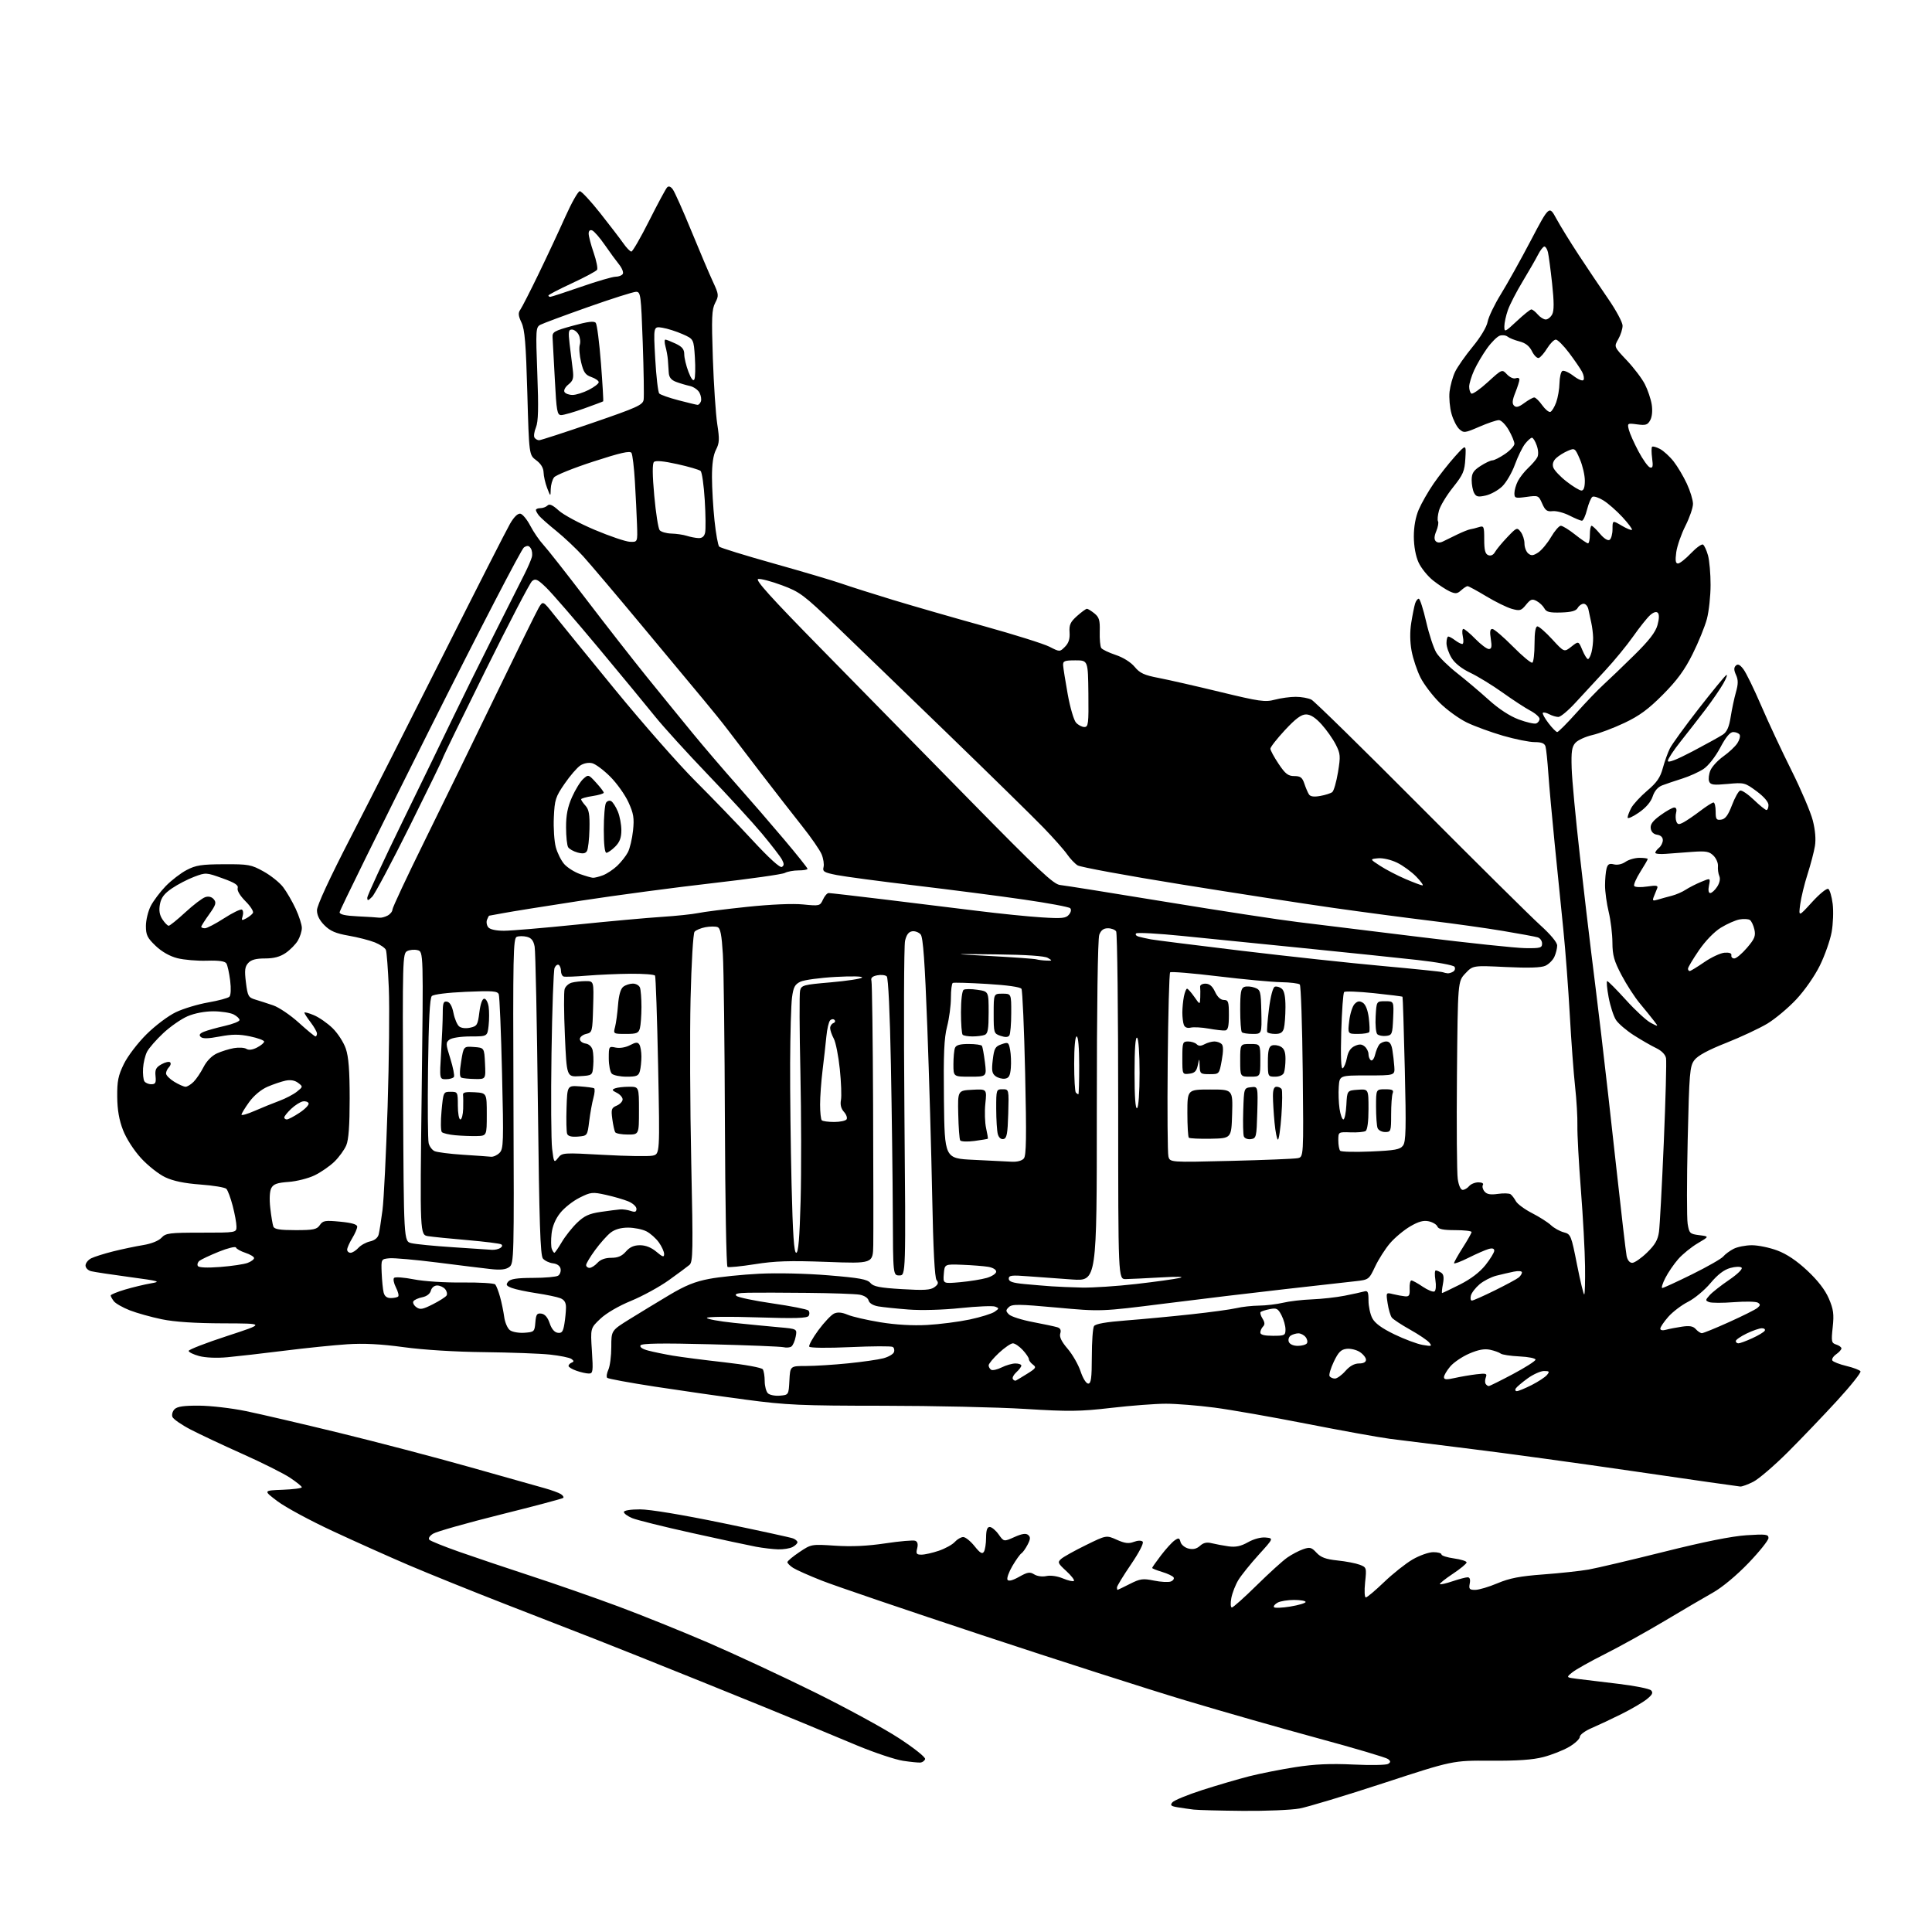 <?xml version="1.0" encoding="UTF-8" standalone="no"?>
<svg 
  version="1.1" 
  xmlns="http://www.w3.org/2000/svg" 
  xmlns:xlink="http://www.w3.org/1999/xlink" 
  xmlns:svg="http://www.w3.org/2000/svg"
  xmlns:rdf="http://www.w3.org/1999/02/22-rdf-syntax-ns#"
  xmlns:cc="http://creativecommons.org/ns#"
  xmlns:dc="http://purl.org/dc/elements/1.1/"
  viewBox="0 0 768 768"
  width="768"
  height="768"
>
<style>svg {background-color: white; }</style>"
<path stroke="none" fill="black" fill-rule="evenodd" d="M494.07,719.85C484.95,719.77 476.15,719.54 474.50,719.34C472.85,719.14 470.00,718.73 468.18,718.43C465.44,717.98 465.06,717.63 466.04,716.46C466.69,715.67 472.01,713.48 477.86,711.59C483.71,709.71 492.12,707.24 496.54,706.11C500.96,704.99 509.28,703.34 515.04,702.45C522.67,701.27 528.89,701.00 538.00,701.43C544.88,701.76 551.08,701.65 551.80,701.18C552.86,700.48 552.86,700.13 551.80,699.26C551.08,698.67 538.58,694.96 524.00,691.01C509.43,687.06 485.57,680.25 471.00,675.87C456.43,671.50 420.09,659.84 390.25,649.96C360.42,640.09 331.84,630.36 326.75,628.35C321.66,626.35 316.49,624.04 315.25,623.24C314.01,622.43 313.00,621.41 313.00,620.98C313.00,620.54 315.14,618.75 317.75,617.00C322.49,613.82 322.53,613.81 332.05,614.44C338.57,614.87 344.88,614.57 351.99,613.50C357.72,612.64 363.03,612.18 363.80,612.48C364.75,612.84 365.01,613.84 364.59,615.51C364.05,617.63 364.31,618.00 366.30,618.00C367.59,618.00 370.70,617.30 373.22,616.44C375.74,615.58 378.59,614.01 379.55,612.94C380.52,611.87 382.03,611.00 382.90,611.00C383.78,611.00 385.79,612.62 387.38,614.60C389.57,617.35 390.46,617.89 391.11,616.85C391.58,616.11 391.98,613.59 391.98,611.25C392.00,608.24 392.42,607.00 393.43,607.00C394.22,607.00 395.81,608.32 396.96,609.94C399.05,612.88 399.05,612.88 403.25,611.00C406.22,609.67 407.81,609.42 408.69,610.16C409.69,610.99 409.65,611.78 408.48,614.04C407.67,615.60 406.57,617.15 406.02,617.49C405.47,617.83 403.86,620.09 402.43,622.52C401.01,624.95 400.14,627.41 400.50,627.99C400.92,628.67 402.55,628.26 405.12,626.81C408.50,624.91 409.40,624.77 411.13,625.85C412.30,626.58 414.36,626.86 415.98,626.50C417.64,626.14 420.34,626.53 422.55,627.46C424.62,628.32 426.57,628.76 426.90,628.43C427.23,628.11 425.85,626.33 423.84,624.49C420.49,621.42 420.32,621.02 421.84,619.68C422.75,618.87 427.16,616.41 431.64,614.22C439.78,610.22 439.78,610.22 443.92,612.07C447.11,613.50 448.66,613.70 450.69,612.93C452.26,612.33 453.69,612.29 454.23,612.83C454.76,613.36 452.87,617.04 449.57,621.90C446.50,626.40 444.00,630.51 444.00,631.04C444.00,631.57 444.11,632.00 444.25,632.00C444.39,631.99 446.58,630.94 449.13,629.64C453.24,627.56 454.31,627.41 458.72,628.31C461.46,628.87 464.47,629.04 465.41,628.67C466.35,628.31 466.85,627.57 466.52,627.03C466.19,626.50 464.13,625.52 461.96,624.87C459.78,624.22 458.00,623.50 458.00,623.28C458.00,623.06 459.58,620.81 461.52,618.27C463.46,615.73 465.88,613.07 466.91,612.35C468.53,611.22 468.85,611.30 469.28,612.98C469.56,614.04 470.98,615.21 472.43,615.57C474.27,616.03 475.67,615.70 477.01,614.50C478.38,613.25 479.72,612.95 481.71,613.46C483.25,613.84 486.24,614.40 488.37,614.70C491.23,615.09 493.26,614.66 496.12,613.05C498.44,611.75 501.26,611.00 503.14,611.19C506.29,611.50 506.29,611.50 500.36,618.03C497.10,621.62 493.48,626.12 492.30,628.03C491.13,629.94 489.86,633.19 489.47,635.25C489.08,637.34 489.18,639.00 489.69,639.00C490.19,639.00 494.63,635.04 499.55,630.19C504.47,625.35 509.94,620.38 511.71,619.16C513.47,617.93 516.30,616.44 517.99,615.85C520.71,614.91 521.33,615.07 523.33,617.23C525.07,619.10 527.02,619.82 531.66,620.31C534.99,620.65 538.96,621.42 540.49,622.00C543.22,623.03 543.27,623.18 542.65,629.03C542.30,632.42 542.43,635.00 542.94,635.00C543.45,635.00 546.70,632.26 550.18,628.92C553.66,625.58 558.75,621.53 561.50,619.93C564.25,618.33 567.96,617.01 569.75,617.01C571.54,617.00 573.00,617.41 573.00,617.91C573.00,618.40 575.25,619.12 578.00,619.50C580.75,619.88 583.00,620.59 583.00,621.08C583.00,621.58 580.52,623.63 577.48,625.64C574.45,627.66 572.16,629.49 572.39,629.72C572.62,629.95 574.89,629.44 577.44,628.57C579.99,627.71 582.67,627.00 583.40,627.00C584.27,627.00 584.56,627.85 584.24,629.50C583.83,631.66 584.13,632.00 586.41,632.00C587.87,632.00 591.86,630.82 595.28,629.37C600.10,627.34 604.19,626.55 613.50,625.86C620.10,625.37 628.20,624.50 631.50,623.92C634.80,623.33 648.30,620.15 661.50,616.85C677.39,612.87 688.46,610.66 694.25,610.28C701.97,609.79 703.00,609.92 703.00,611.38C703.00,612.30 699.42,616.77 695.06,621.32C690.32,626.25 684.63,630.99 680.98,633.05C677.61,634.95 668.92,640.04 661.67,644.37C654.43,648.69 643.77,654.60 638.00,657.50C632.23,660.40 626.38,663.68 625.01,664.79C622.52,666.81 622.52,666.81 627.01,667.38C629.48,667.69 636.82,668.58 643.33,669.35C649.83,670.12 655.68,671.29 656.33,671.95C657.23,672.87 656.84,673.68 654.63,675.46C653.05,676.73 648.55,679.37 644.63,681.32C640.71,683.28 635.36,685.79 632.75,686.91C630.11,688.03 628.00,689.59 628.00,690.42C628.00,691.24 626.09,693.04 623.75,694.41C621.41,695.78 616.81,697.60 613.52,698.45C609.28,699.56 603.18,699.98 592.52,699.91C577.50,699.81 577.50,699.81 550.00,708.81C534.88,713.77 519.83,718.31 516.57,718.91C513.30,719.51 503.18,719.93 494.07,719.85zM365.92,700.64C365.14,700.71 362.02,700.41 359.00,699.95C355.98,699.50 347.88,696.81 341.00,693.97C334.12,691.13 324.23,687.01 319.00,684.81C313.77,682.62 295.55,675.19 278.50,668.32C261.45,661.44 242.55,653.89 236.50,651.54C230.45,649.19 214.47,642.97 201.00,637.72C187.53,632.47 170.20,625.47 162.50,622.18C154.80,618.89 141.19,612.79 132.26,608.63C123.32,604.48 113.45,599.14 110.33,596.79C104.64,592.50 104.64,592.50 112.32,592.21C116.54,592.05 119.99,591.60 119.97,591.21C119.96,590.82 117.82,589.10 115.22,587.38C112.63,585.67 104.20,581.45 96.50,578.01C88.80,574.57 79.50,570.20 75.82,568.29C72.15,566.39 68.87,564.11 68.54,563.24C68.20,562.36 68.59,560.98 69.39,560.18C70.46,559.11 73.14,558.73 79.18,558.77C83.76,558.80 92.12,559.77 97.78,560.94C103.43,562.10 120.08,565.98 134.78,569.56C149.47,573.14 172.75,579.24 186.50,583.12C200.25,587.00 213.75,590.81 216.50,591.58C219.25,592.35 222.16,593.41 222.97,593.94C223.78,594.46 224.20,595.14 223.90,595.44C223.60,595.74 212.36,598.73 198.92,602.08C185.49,605.43 173.44,608.85 172.14,609.68C170.72,610.59 170.15,611.55 170.70,612.10C171.20,612.60 176.53,614.75 182.55,616.87C188.57,618.99 201.38,623.30 211.00,626.45C220.62,629.59 236.15,635.01 245.50,638.48C254.85,641.95 271.05,648.48 281.50,652.98C291.95,657.49 310.85,666.29 323.50,672.53C336.15,678.77 351.37,687.06 357.33,690.95C363.47,694.96 367.98,698.56 367.75,699.26C367.52,699.94 366.70,700.56 365.92,700.64zM512.94,638.62C516.27,638.07 519.00,637.25 519.00,636.81C519.00,636.36 516.95,636.00 514.43,636.00C511.92,636.00 508.99,636.47 507.91,637.05C506.83,637.63 506.16,638.44 506.41,638.86C506.67,639.28 509.61,639.17 512.94,638.62zM309.32,615.89C307.22,615.83 303.25,615.36 300.50,614.85C297.75,614.34 286.29,611.88 275.03,609.38C263.78,606.89 253.09,604.23 251.28,603.47C249.48,602.72 248.00,601.63 248.00,601.05C248.00,600.43 250.61,600.00 254.44,600.00C258.35,600.00 271.25,602.14 287.19,605.43C301.66,608.42 314.29,611.17 315.25,611.54C316.21,611.91 317.00,612.60 317.00,613.07C317.00,613.54 316.13,614.40 315.07,614.96C314.00,615.53 311.41,615.95 309.32,615.89zM691.79,590.92C691.08,590.88 672.27,588.19 650.00,584.93C627.73,581.68 598.48,577.66 585.00,576.01C571.52,574.35 556.90,572.52 552.50,571.95C548.10,571.37 533.25,568.69 519.50,565.99C505.75,563.29 489.19,560.38 482.70,559.54C476.21,558.69 467.55,558.00 463.46,558.00C459.37,558.00 449.60,558.74 441.76,559.65C429.27,561.10 425.02,561.15 407.50,560.07C396.50,559.39 371.07,558.83 351.00,558.81C318.26,558.79 312.65,558.54 296.50,556.39C286.60,555.08 270.30,552.74 260.28,551.20C250.27,549.66 241.76,548.09 241.37,547.71C240.99,547.32 241.20,545.86 241.84,544.46C242.48,543.05 243.00,538.98 243.00,535.41C243.00,528.91 243.00,528.91 250.25,524.40C254.24,521.93 261.32,517.62 266.00,514.83C272.45,510.98 276.31,509.42 282.00,508.36C286.12,507.58 295.03,506.67 301.80,506.33C308.93,505.97 320.49,506.23 329.30,506.96C341.66,507.97 344.78,508.54 346.00,510.00C347.20,511.43 349.71,511.92 358.50,512.45C367.32,512.98 369.89,512.83 371.46,511.67C372.97,510.56 373.16,509.90 372.30,508.86C371.56,507.95 370.97,496.78 370.56,475.50C370.22,457.90 369.34,427.65 368.62,408.28C367.64,382.31 366.95,372.65 365.99,371.48C365.27,370.61 363.75,370.04 362.62,370.20C361.20,370.41 360.33,371.57 359.77,374.00C359.33,375.93 359.22,406.64 359.52,442.25C360.08,507.00 360.08,507.00 357.54,507.00C355.00,507.00 355.00,507.00 354.90,482.25C354.85,468.64 354.51,442.11 354.15,423.30C353.76,402.72 353.10,388.71 352.50,388.13C351.95,387.59 350.25,387.40 348.72,387.70C346.76,388.08 346.08,388.72 346.41,389.87C346.66,390.77 346.96,413.10 347.07,439.50C347.18,465.90 347.21,490.83 347.14,494.90C347.00,502.31 347.00,502.31 328.57,501.62C313.93,501.08 308.07,501.26 300.08,502.54C294.55,503.41 289.65,503.90 289.19,503.62C288.73,503.33 288.27,477.54 288.16,446.30C288.06,415.06 287.69,384.91 287.35,379.31C286.88,371.57 286.37,368.97 285.23,368.54C284.41,368.22 282.23,368.24 280.40,368.58C278.57,368.93 276.63,369.74 276.09,370.39C275.54,371.05 274.85,382.80 274.51,397.04C274.19,411.04 274.31,440.27 274.78,462.00C275.54,497.31 275.47,501.64 274.07,502.82C273.21,503.55 269.50,506.29 265.83,508.92C262.17,511.54 255.43,515.22 250.88,517.10C245.92,519.13 241.00,522.00 238.64,524.24C234.70,527.97 234.70,527.97 235.29,536.99C235.82,545.19 235.71,546.00 234.08,546.00C233.10,546.00 230.88,545.51 229.15,544.90C227.42,544.30 226.00,543.44 226.00,542.99C226.00,542.54 226.56,541.94 227.25,541.66C228.22,541.27 228.19,540.94 227.13,540.19C226.38,539.67 222.55,538.89 218.63,538.47C214.71,538.05 202.95,537.62 192.50,537.50C181.02,537.38 168.36,536.60 160.50,535.52C151.38,534.28 144.66,533.93 138.00,534.37C132.78,534.71 121.53,535.86 113.00,536.93C104.47,538.00 94.31,539.16 90.42,539.52C86.17,539.91 81.67,539.72 79.17,539.05C76.88,538.43 75.00,537.51 75.00,537.00C75.00,536.49 81.86,533.83 90.25,531.09C105.50,526.10 105.50,526.10 88.71,526.05C77.53,526.02 69.38,525.48 64.32,524.43C60.14,523.57 54.42,521.97 51.61,520.88C48.80,519.78 45.94,518.15 45.25,517.25C44.56,516.35 44.00,515.32 44.00,514.97C44.00,514.61 46.59,513.55 49.75,512.61C52.91,511.68 57.52,510.57 60.00,510.15C64.14,509.45 63.46,509.25 51.50,507.64C44.35,506.67 37.49,505.64 36.25,505.33C35.00,505.03 34.00,504.02 34.00,503.06C34.00,502.11 35.01,500.83 36.25,500.20C37.49,499.58 41.42,498.34 45.00,497.44C48.58,496.55 53.93,495.42 56.90,494.94C60.15,494.41 63.05,493.25 64.19,492.03C65.91,490.18 67.30,490.00 80.04,490.00C94.00,490.00 94.00,490.00 94.00,487.55C94.00,486.20 93.33,482.51 92.50,479.35C91.68,476.19 90.54,473.14 89.98,472.58C89.41,472.01 84.77,471.24 79.66,470.87C73.32,470.40 68.89,469.49 65.69,467.98C63.11,466.77 58.78,463.35 56.07,460.39C53.19,457.24 50.21,452.60 48.91,449.25C47.35,445.23 46.65,441.24 46.60,435.99C46.54,429.76 46.99,427.54 49.24,422.94C50.76,419.83 54.72,414.64 58.23,411.15C61.73,407.68 66.90,403.79 69.93,402.35C72.92,400.93 78.70,399.19 82.78,398.48C86.87,397.77 90.65,396.75 91.19,396.21C91.77,395.63 91.89,392.98 91.49,389.77C91.11,386.76 90.44,383.72 90.00,383.00C89.44,382.09 87.07,381.75 82.23,381.89C78.40,382.01 73.14,381.56 70.52,380.90C67.51,380.14 64.36,378.36 61.89,376.01C58.58,372.86 58.00,371.69 58.00,368.11C58.00,365.81 58.86,362.23 59.91,360.17C60.97,358.11 63.65,354.54 65.87,352.25C68.10,349.96 71.85,347.07 74.21,345.84C77.84,343.94 80.11,343.58 89.00,343.55C98.77,343.50 99.87,343.70 104.75,346.41C107.64,348.01 111.15,350.82 112.54,352.64C113.94,354.47 116.18,358.34 117.53,361.23C118.88,364.13 119.98,367.56 119.99,368.85C120.00,370.14 119.28,372.41 118.41,373.89C117.53,375.38 115.36,377.58 113.59,378.80C111.32,380.35 108.89,381.00 105.34,381.00C101.75,381.00 99.84,381.52 98.67,382.81C97.33,384.29 97.16,385.74 97.76,390.54C98.44,395.99 98.74,396.52 101.50,397.35C103.15,397.84 106.35,398.88 108.61,399.65C110.88,400.43 115.45,403.52 118.77,406.53C122.09,409.54 125.08,412.00 125.41,412.00C125.73,412.00 126.00,411.48 126.00,410.84C126.00,410.21 124.87,408.21 123.50,406.41C122.12,404.61 121.00,402.87 121.00,402.55C121.00,402.23 122.69,402.68 124.75,403.54C126.81,404.39 130.17,406.73 132.21,408.72C134.25,410.71 136.62,414.36 137.46,416.84C138.58,420.13 139.00,425.52 139.00,436.71C139.00,447.36 138.59,453.05 137.65,455.28C136.90,457.05 134.79,459.96 132.95,461.76C131.11,463.55 127.57,466.00 125.07,467.21C122.57,468.42 117.92,469.60 114.73,469.83C110.20,470.15 108.70,470.69 107.86,472.27C107.19,473.51 107.03,476.56 107.44,480.21C107.81,483.47 108.36,486.78 108.66,487.57C109.08,488.65 111.23,489.00 117.49,489.00C124.64,489.00 125.94,488.73 127.13,487.00C128.36,485.20 129.21,485.06 135.25,485.64C139.88,486.09 142.00,486.71 142.00,487.62C142.00,488.35 141.10,490.43 140.00,492.23C138.91,494.03 138.01,496.06 138.00,496.75C138.00,497.44 138.61,498.00 139.35,498.00C140.08,498.00 141.48,497.13 142.45,496.06C143.42,494.99 145.51,493.83 147.10,493.48C148.94,493.07 150.20,492.04 150.54,490.67C150.84,489.48 151.51,485.12 152.05,481.00C152.58,476.88 153.49,458.43 154.08,440.00C154.66,421.57 154.88,400.34 154.56,392.80C154.24,385.27 153.72,378.44 153.41,377.63C153.10,376.82 151.12,375.47 149.02,374.62C146.91,373.78 142.21,372.57 138.56,371.94C133.46,371.05 131.26,370.10 128.97,367.81C127.00,365.84 126.00,363.84 126.00,361.84C126.00,359.95 130.98,349.19 139.50,332.67C146.92,318.28 163.62,285.35 176.62,259.50C189.62,233.65 201.37,210.57 202.75,208.20C204.33,205.47 205.84,204.01 206.87,204.21C207.75,204.38 209.53,206.54 210.81,209.01C212.10,211.48 214.41,214.85 215.94,216.50C217.48,218.15 225.09,227.82 232.85,238.00C240.61,248.18 251.51,262.12 257.06,269.00C262.62,275.88 270.84,285.97 275.33,291.44C279.82,296.91 287.72,306.14 292.87,311.94C298.02,317.75 306.46,327.50 311.62,333.62C316.78,339.73 321.00,345.02 321.00,345.37C321.00,345.72 319.40,346.00 317.43,346.00C315.47,346.00 313.02,346.45 311.99,347.00C310.96,347.56 298.10,349.37 283.42,351.05C268.74,352.72 245.20,355.85 231.11,358.01C217.02,360.17 203.08,362.40 200.11,362.97C197.15,363.54 194.61,364.00 194.47,364.00C194.33,364.00 193.93,364.73 193.59,365.63C193.25,366.52 193.48,367.87 194.11,368.63C194.80,369.47 197.23,370.00 200.37,369.99C203.19,369.98 216.07,368.89 229.00,367.57C241.93,366.24 257.23,364.85 263.00,364.48C268.77,364.11 275.30,363.42 277.50,362.96C279.70,362.49 288.48,361.38 297.00,360.49C306.41,359.50 315.14,359.13 319.23,359.53C325.78,360.18 325.98,360.13 327.14,357.60C327.79,356.17 328.81,355.00 329.41,355.00C330.01,355.00 339.95,356.14 351.50,357.54C363.05,358.95 379.70,360.99 388.50,362.08C397.30,363.18 408.78,364.35 414.01,364.67C422.18,365.19 423.73,365.03 424.92,363.59C425.75,362.59 425.95,361.55 425.41,361.02C424.91,360.52 416.62,358.98 407.00,357.59C397.38,356.19 378.02,353.69 364.00,352.02C349.98,350.35 335.88,348.48 332.67,347.85C327.57,346.85 326.91,346.46 327.37,344.70C327.66,343.59 327.31,341.29 326.60,339.59C325.89,337.89 322.44,332.90 318.94,328.50C315.44,324.10 308.09,314.65 302.60,307.50C297.12,300.35 291.10,292.48 289.22,290.00C287.35,287.52 283.18,282.35 279.96,278.50C276.75,274.65 265.70,261.38 255.41,249.00C245.12,236.62 234.49,224.08 231.80,221.11C229.10,218.15 224.33,213.65 221.20,211.11C218.06,208.58 214.95,205.82 214.28,205.00C213.61,204.18 213.05,203.16 213.03,202.75C213.01,202.34 213.81,202.00 214.80,202.00C215.79,202.00 217.08,201.52 217.67,200.93C218.42,200.18 219.71,200.76 222.09,202.93C223.94,204.62 230.37,208.08 236.39,210.62C242.41,213.16 248.72,215.30 250.40,215.37C253.47,215.50 253.47,215.50 253.22,208.50C253.09,204.65 252.71,196.95 252.38,191.38C252.05,185.81 251.44,180.71 251.02,180.03C250.45,179.11 246.65,179.97 235.88,183.47C227.97,186.04 220.94,188.87 220.25,189.76C219.56,190.65 218.97,192.76 218.92,194.44C218.85,197.50 218.85,197.50 217.50,194.00C216.76,192.07 216.12,189.28 216.08,187.78C216.03,186.01 215.01,184.33 213.16,182.96C210.31,180.85 210.31,180.85 209.62,156.26C209.07,136.60 208.61,130.98 207.30,128.22C206.02,125.52 205.92,124.40 206.82,123.13C207.46,122.23 210.71,115.88 214.04,109.00C217.38,102.12 222.16,91.89 224.68,86.25C227.20,80.61 229.81,76.00 230.48,76.00C231.15,76.00 234.80,79.93 238.60,84.73C242.39,89.53 246.53,94.93 247.79,96.73C249.04,98.53 250.48,100.00 250.98,100.00C251.47,100.00 254.66,94.49 258.05,87.75C261.44,81.01 264.65,75.05 265.18,74.50C265.81,73.84 266.59,74.11 267.46,75.30C268.19,76.29 271.51,83.71 274.82,91.80C278.14,99.88 281.98,108.94 283.37,111.92C285.75,117.05 285.80,117.49 284.30,120.39C282.94,123.01 282.81,126.20 283.37,142.48C283.73,152.94 284.52,164.69 285.12,168.59C286.06,174.62 285.98,176.13 284.61,178.79C283.53,180.88 283.01,184.46 283.02,189.70C283.03,193.99 283.48,201.76 284.03,206.96C284.58,212.17 285.42,216.82 285.90,217.30C286.38,217.78 296.16,220.80 307.64,224.02C319.11,227.24 331.20,230.82 334.50,231.98C337.80,233.13 347.02,236.06 355.00,238.49C362.98,240.91 379.30,245.62 391.28,248.94C403.26,252.27 414.91,255.93 417.16,257.08C421.27,259.18 421.27,259.18 423.34,257.11C424.81,255.64 425.34,253.97 425.17,251.39C424.96,248.39 425.49,247.24 428.14,244.87C429.91,243.29 431.68,242.00 432.07,242.00C432.46,242.00 433.80,242.83 435.05,243.84C436.95,245.38 437.29,246.56 437.16,251.09C437.08,254.06 437.35,256.99 437.76,257.59C438.16,258.19 440.75,259.43 443.50,260.35C446.49,261.34 449.52,263.25 451.04,265.08C453.11,267.59 454.84,268.39 460.54,269.48C464.37,270.21 475.37,272.72 484.99,275.05C500.70,278.86 502.91,279.17 506.75,278.14C509.11,277.51 512.85,277.00 515.08,277.00C517.31,277.00 520.11,277.51 521.32,278.13C522.52,278.76 541.95,297.80 564.50,320.46C587.05,343.11 608.54,364.39 612.25,367.74C616.38,371.47 619.00,374.62 619.00,375.87C619.00,376.99 618.50,379.00 617.89,380.34C617.28,381.68 615.66,383.29 614.30,383.91C612.61,384.68 607.60,384.84 598.66,384.41C585.50,383.77 585.50,383.77 582.50,386.95C579.50,390.13 579.50,390.13 579.16,427.25C578.98,447.66 579.12,466.31 579.48,468.68C579.86,471.26 580.65,473.00 581.44,473.00C582.16,473.00 583.32,472.32 584.00,471.50C584.68,470.68 586.34,470.00 587.68,470.00C589.12,470.00 589.85,470.43 589.47,471.04C589.12,471.62 589.40,472.78 590.11,473.63C591.04,474.76 592.47,475.01 595.44,474.59C597.67,474.27 599.95,474.34 600.50,474.75C601.05,475.16 601.99,476.40 602.59,477.50C603.19,478.60 606.07,480.73 609.00,482.23C611.93,483.73 615.32,485.89 616.53,487.03C617.74,488.17 620.03,489.44 621.62,489.86C624.41,490.59 624.58,491.01 626.91,502.81C628.24,509.52 629.53,514.81 629.77,514.56C630.02,514.32 630.16,509.25 630.08,503.31C630.01,497.36 629.27,483.73 628.43,473.00C627.59,462.27 626.97,450.80 627.04,447.50C627.12,444.20 626.71,437.23 626.13,432.00C625.55,426.77 624.60,413.95 624.02,403.50C623.44,393.05 622.29,377.75 621.45,369.50C620.61,361.25 619.07,345.95 618.02,335.50C616.97,325.05 615.83,312.45 615.49,307.50C615.15,302.55 614.65,297.71 614.37,296.75C614.00,295.48 612.82,295.00 610.04,295.00C607.94,295.00 602.29,293.86 597.48,292.47C592.67,291.07 586.21,288.71 583.12,287.22C580.03,285.73 575.18,282.22 572.35,279.42C569.52,276.62 566.07,272.10 564.69,269.38C563.31,266.65 561.71,261.87 561.13,258.76C560.46,255.10 560.41,251.11 561.01,247.46C561.51,244.35 562.20,240.95 562.53,239.90C562.86,238.86 563.51,238.00 563.98,238.00C564.44,238.00 565.77,242.12 566.93,247.17C568.09,252.21 569.92,257.76 571.00,259.50C572.08,261.25 575.78,264.89 579.23,267.59C582.67,270.29 588.32,275.06 591.78,278.19C595.77,281.80 600.14,284.66 603.70,285.99C606.79,287.14 609.92,287.86 610.66,287.58C611.40,287.29 612.00,286.48 612.00,285.76C612.00,285.04 610.33,283.56 608.29,282.48C606.24,281.39 601.27,278.14 597.23,275.25C593.19,272.37 587.46,268.86 584.49,267.45C581.08,265.84 578.35,263.68 577.05,261.58C575.92,259.76 575.00,257.08 575.00,255.63C575.00,254.18 575.34,253.01 575.75,253.03C576.16,253.05 577.37,253.72 578.44,254.53C579.51,255.34 580.78,256.00 581.27,256.00C581.76,256.00 581.86,254.65 581.50,253.00C581.14,251.35 581.24,250.00 581.72,250.00C582.20,250.00 584.35,251.80 586.50,254.00C588.65,256.20 591.05,258.00 591.83,258.00C592.93,258.00 593.11,257.09 592.62,254.00C592.15,251.10 592.32,250.00 593.24,250.02C593.93,250.03 597.60,253.17 601.39,256.99C605.17,260.82 608.66,263.71 609.14,263.42C609.61,263.12 610.00,259.76 610.00,255.94C610.00,251.36 610.39,249.00 611.16,249.00C611.79,249.00 614.44,251.32 617.05,254.16C621.79,259.31 621.79,259.31 624.65,257.05C627.50,254.80 627.50,254.80 629.00,258.39C629.83,260.37 630.83,261.99 631.23,261.99C631.63,262.00 632.28,260.76 632.66,259.25C633.04,257.74 633.33,255.15 633.29,253.50C633.26,251.85 632.92,249.15 632.55,247.50C632.18,245.85 631.67,243.49 631.42,242.25C631.17,241.01 630.32,240.00 629.53,240.00C628.74,240.00 627.68,240.74 627.17,241.65C626.50,242.85 624.69,243.35 620.56,243.48C616.00,243.61 614.69,243.29 613.92,241.85C613.39,240.86 612.01,239.54 610.85,238.92C609.06,237.96 608.43,238.18 606.62,240.40C604.70,242.77 604.17,242.92 600.95,242.02C599.00,241.47 594.41,239.21 590.76,237.01C587.10,234.80 583.78,233.00 583.38,233.00C582.98,233.00 581.83,233.75 580.82,234.66C579.29,236.05 578.56,236.12 576.31,235.10C574.83,234.42 571.85,232.47 569.68,230.75C567.51,229.03 564.90,225.79 563.89,223.56C562.75,221.05 562.04,217.15 562.02,213.33C562.01,209.38 562.71,205.52 563.97,202.58C565.05,200.05 567.71,195.40 569.88,192.24C572.06,189.08 575.86,184.25 578.33,181.50C582.83,176.50 582.83,176.50 582.50,182.25C582.20,187.34 581.64,188.65 577.58,193.75C575.05,196.91 572.56,201.03 572.03,202.91C571.51,204.78 571.33,206.72 571.63,207.22C571.94,207.71 571.63,209.47 570.95,211.12C570.10,213.16 570.04,214.44 570.74,215.14C571.40,215.80 572.43,215.83 573.63,215.23C574.66,214.72 577.23,213.46 579.34,212.44C581.45,211.42 583.75,210.51 584.46,210.40C585.17,210.30 586.71,209.91 587.88,209.54C589.87,208.91 590.00,209.21 590.00,214.46C590.00,218.71 590.39,220.21 591.62,220.69C592.64,221.08 593.64,220.61 594.30,219.42C594.88,218.39 597.08,215.73 599.19,213.52C602.89,209.64 603.07,209.57 604.51,211.44C605.33,212.51 606.00,214.59 606.00,216.07C606.00,217.55 606.67,219.31 607.49,220.00C608.70,220.99 609.47,220.92 611.45,219.63C612.80,218.74 615.10,215.99 616.55,213.51C618.00,211.03 619.76,209.00 620.45,209.00C621.15,209.00 623.69,210.57 626.11,212.49C628.52,214.41 630.84,215.98 631.25,215.99C631.66,216.00 632.00,214.43 632.00,212.50C632.00,210.57 632.30,209.00 632.68,209.00C633.05,209.00 634.54,210.43 636.00,212.17C637.57,214.05 639.12,215.04 639.82,214.61C640.47,214.21 641.00,212.29 641.00,210.34C641.00,206.80 641.00,206.80 644.63,208.94C646.62,210.12 648.46,210.87 648.72,210.62C648.97,210.36 647.29,208.10 644.97,205.58C642.65,203.07 639.25,200.08 637.40,198.94C635.55,197.79 633.58,197.14 633.02,197.49C632.46,197.84 631.50,200.12 630.88,202.56C630.27,205.00 629.35,207.00 628.84,207.00C628.33,207.00 626.10,206.07 623.88,204.94C621.66,203.81 618.64,203.02 617.17,203.19C614.97,203.44 614.24,202.91 613.04,200.18C611.61,196.93 611.49,196.88 606.79,197.53C602.35,198.14 602.00,198.03 602.00,196.04C602.00,194.87 602.63,192.69 603.40,191.20C604.18,189.72 606.02,187.38 607.50,186.00C608.97,184.62 610.58,182.76 611.07,181.85C611.62,180.84 611.54,178.98 610.88,177.10C610.29,175.39 609.43,174.00 608.97,174.00C608.52,174.00 607.28,175.10 606.23,176.43C605.18,177.77 603.36,181.50 602.18,184.73C601.01,187.95 598.73,191.84 597.13,193.37C595.53,194.91 592.59,196.53 590.59,196.98C587.58,197.66 586.80,197.49 585.98,195.96C585.44,194.96 585.01,192.64 585.01,190.82C585.02,188.14 585.69,187.07 588.50,185.25C590.41,184.01 592.55,183.00 593.25,183.00C593.96,183.00 596.22,181.86 598.27,180.46C600.32,179.07 602.00,177.25 602.00,176.41C602.00,175.58 600.99,173.12 599.75,170.96C598.51,168.79 596.74,167.01 595.82,167.01C594.89,167.00 591.39,168.19 588.05,169.64C582.31,172.13 581.86,172.18 580.10,170.59C579.07,169.66 577.67,166.90 576.99,164.45C576.30,162.00 575.96,158.07 576.22,155.71C576.49,153.35 577.47,149.81 578.40,147.84C579.34,145.88 582.49,141.38 585.40,137.84C588.57,134.00 590.96,130.00 591.36,127.90C591.72,125.96 594.09,121.03 596.62,116.94C599.15,112.85 604.51,103.24 608.52,95.60C615.83,81.69 615.83,81.69 618.66,86.90C620.22,89.76 624.21,96.24 627.53,101.30C630.85,106.36 636.14,114.23 639.28,118.79C642.43,123.35 645.00,128.15 645.00,129.46C645.00,130.77 644.23,133.19 643.28,134.84C641.56,137.84 641.56,137.84 646.67,143.24C649.48,146.21 652.72,150.48 653.86,152.73C655.01,154.98 656.23,158.60 656.58,160.77C656.96,163.16 656.74,165.63 656.01,166.99C654.98,168.91 654.22,169.16 650.81,168.70C646.91,168.18 646.84,168.22 647.49,170.83C647.86,172.30 649.59,176.17 651.33,179.44C653.07,182.71 655.13,185.58 655.90,185.82C657.00,186.17 657.18,185.39 656.75,182.20C656.45,179.96 656.44,177.89 656.73,177.60C657.02,177.32 658.43,177.71 659.88,178.47C661.32,179.24 663.76,181.47 665.30,183.44C666.84,185.41 669.20,189.38 670.54,192.26C671.88,195.14 672.98,198.75 672.99,200.28C673.00,201.81 671.64,205.75 669.98,209.04C668.32,212.33 666.68,217.04 666.34,219.51C665.89,222.83 666.06,224.00 667.02,224.00C667.73,224.00 670.04,222.18 672.16,219.95C674.29,217.72 676.45,216.16 676.97,216.48C677.50,216.81 678.39,218.74 678.96,220.79C679.52,222.83 679.99,228.10 679.98,232.50C679.98,236.90 679.32,242.97 678.53,246.00C677.73,249.03 675.17,255.32 672.83,260.00C669.65,266.38 666.70,270.40 661.05,276.10C655.26,281.93 651.69,284.55 645.73,287.37C641.46,289.39 635.72,291.56 632.98,292.19C630.24,292.83 627.21,294.21 626.25,295.28C624.84,296.84 624.55,298.76 624.76,305.35C624.89,309.83 626.36,325.43 628.01,340.00C629.66,354.57 631.69,371.90 632.52,378.50C633.36,385.10 635.14,399.73 636.49,411.00C637.84,422.27 640.54,446.12 642.49,464.00C644.45,481.88 646.30,497.74 646.60,499.25C646.94,500.94 647.81,502.00 648.84,502.00C649.76,502.00 652.41,500.17 654.71,497.93C657.90,494.84 659.03,492.87 659.47,489.68C659.79,487.38 660.65,471.42 661.38,454.22C662.11,437.01 662.51,421.89 662.27,420.61C661.99,419.17 660.48,417.65 658.32,416.62C656.40,415.70 652.41,413.41 649.46,411.52C646.52,409.64 643.33,406.91 642.38,405.46C641.43,404.01 640.11,399.94 639.45,396.41C638.79,392.88 638.54,390.00 638.89,390.00C639.25,390.00 642.61,393.38 646.35,397.51C650.09,401.65 654.54,405.75 656.24,406.62C659.33,408.22 659.33,408.22 657.41,405.72C656.36,404.35 653.86,401.26 651.86,398.86C649.85,396.46 646.59,391.43 644.61,387.67C641.62,382.00 640.99,379.78 640.96,374.67C640.94,371.28 640.28,365.80 639.48,362.50C638.68,359.20 638.03,354.48 638.03,352.00C638.03,349.52 638.30,346.49 638.63,345.26C639.10,343.50 639.73,343.15 641.56,343.60C642.94,343.95 644.82,343.54 646.17,342.59C647.42,341.72 649.92,341.00 651.72,341.00C653.53,341.00 655.00,341.21 655.00,341.47C655.00,341.72 653.66,344.04 652.03,346.61C650.40,349.19 649.31,351.70 649.62,352.19C649.93,352.69 652.23,352.79 654.75,352.41C658.43,351.86 659.21,351.99 658.76,353.11C658.45,353.88 657.85,355.36 657.43,356.41C656.76,358.07 656.98,358.23 659.08,357.59C660.41,357.19 662.88,356.51 664.56,356.08C666.24,355.65 668.72,354.58 670.06,353.70C671.40,352.82 674.18,351.40 676.23,350.55C679.95,348.99 679.95,348.99 679.35,352.00C678.97,353.88 679.16,355.00 679.85,355.00C680.46,355.00 681.69,353.88 682.59,352.51C683.59,350.97 683.93,349.34 683.46,348.26C683.04,347.29 682.80,345.52 682.91,344.31C683.03,343.11 682.24,341.24 681.15,340.15C679.48,338.48 678.18,338.24 672.84,338.62C669.35,338.86 664.59,339.22 662.25,339.41C659.91,339.60 658.00,339.41 658.00,339.00C658.00,338.58 658.67,337.68 659.50,337.00C660.33,336.32 661.00,334.94 661.00,333.95C661.00,332.83 660.14,332.02 658.75,331.82C657.32,331.62 656.39,330.70 656.19,329.30C655.96,327.68 656.99,326.30 660.09,324.05C662.40,322.37 664.87,321.00 665.56,321.00C666.32,321.00 666.61,321.78 666.29,322.99C666.01,324.08 666.04,325.67 666.37,326.53C666.87,327.82 667.36,327.88 669.24,326.88C670.48,326.22 673.48,324.18 675.89,322.34C678.31,320.50 680.67,319.00 681.14,319.00C681.61,319.00 682.00,320.61 682.00,322.57C682.00,325.68 682.28,326.10 684.21,325.82C685.84,325.58 686.94,324.10 688.48,320.08C689.61,317.09 691.08,314.47 691.73,314.26C692.39,314.04 694.84,315.69 697.17,317.93C699.50,320.17 701.76,322.00 702.20,322.00C702.64,322.00 703.00,321.10 703.00,320.01C703.00,318.79 701.15,316.65 698.25,314.51C693.63,311.10 693.32,311.02 686.77,311.63C681.07,312.16 679.94,312.00 679.40,310.61C679.06,309.70 679.29,307.73 679.92,306.23C680.56,304.73 682.87,302.22 685.07,300.66C687.27,299.10 689.77,296.75 690.62,295.45C691.48,294.15 691.88,292.62 691.53,292.04C691.17,291.47 690.03,291.00 689.00,291.00C687.70,291.00 686.07,292.96 683.81,297.23C681.89,300.83 679.11,304.39 677.19,305.67C675.38,306.88 671.55,308.61 668.69,309.51C665.84,310.41 662.28,311.61 660.79,312.18C659.03,312.85 657.69,314.40 656.96,316.61C656.24,318.81 654.28,321.09 651.42,323.05C648.99,324.73 647.00,325.60 647.00,325.00C647.00,324.39 647.64,322.69 648.43,321.20C649.22,319.72 652.08,316.62 654.78,314.32C658.61,311.08 659.99,309.08 661.00,305.32C661.72,302.67 662.98,299.15 663.81,297.50C664.63,295.85 669.77,288.77 675.22,281.76C680.68,274.76 685.63,268.73 686.22,268.36C686.81,268.00 686.30,269.47 685.09,271.63C683.87,273.79 680.66,278.47 677.96,282.03C675.25,285.59 670.78,291.34 668.02,294.81C665.26,298.28 663.00,301.72 663.00,302.47C663.00,303.36 666.41,302.04 672.83,298.67C678.24,295.82 683.66,292.82 684.89,292.00C686.49,290.92 687.35,288.95 687.97,285.00C688.45,281.98 689.38,277.56 690.05,275.20C691.00,271.87 691.00,270.30 690.09,268.29C689.23,266.40 689.20,265.40 690.01,264.60C690.81,263.80 691.63,264.18 693.02,266.00C694.08,267.38 697.26,273.90 700.10,280.50C702.94,287.10 708.37,298.71 712.17,306.31C715.96,313.90 719.76,322.82 720.61,326.13C721.59,329.96 721.90,333.66 721.46,336.32C721.09,338.62 719.76,343.65 718.53,347.50C717.29,351.35 715.98,356.75 715.61,359.50C714.95,364.50 714.95,364.50 720.32,358.60C723.30,355.33 726.18,352.99 726.78,353.36C727.37,353.73 728.16,356.41 728.52,359.31C728.88,362.21 728.69,367.26 728.10,370.54C727.50,373.82 725.40,379.78 723.43,383.80C721.35,388.02 717.39,393.70 714.02,397.30C710.82,400.71 705.65,405.03 702.54,406.91C699.42,408.78 692.07,412.23 686.19,414.56C678.95,417.42 674.86,419.64 673.53,421.43C671.71,423.86 671.50,426.37 670.88,453.28C670.51,469.35 670.51,484.30 670.87,486.50C671.49,490.27 671.75,490.53 675.51,491.00C679.50,491.50 679.50,491.50 674.89,494.21C672.35,495.70 668.87,498.53 667.14,500.49C665.42,502.45 663.10,505.84 661.99,508.03C660.87,510.21 660.33,512.00 660.78,512.00C661.23,512.00 666.57,509.55 672.64,506.55C678.71,503.55 684.28,500.37 685.02,499.48C685.75,498.59 687.60,497.22 689.13,496.43C690.65,495.65 693.93,495.00 696.41,495.00C698.89,495.00 703.45,495.94 706.53,497.10C710.25,498.49 714.25,501.17 718.44,505.10C722.62,509.01 725.50,512.74 726.98,516.16C728.83,520.48 729.09,522.36 728.53,527.58C727.91,533.32 728.03,533.87 729.93,534.48C731.07,534.84 732.00,535.53 732.00,536.01C732.00,536.49 731.05,537.55 729.89,538.36C728.73,539.18 728.06,540.28 728.39,540.82C728.72,541.36 731.25,542.34 734.00,543.00C736.75,543.66 739.26,544.61 739.57,545.12C739.88,545.62 735.72,550.85 730.32,556.74C724.92,562.63 716.10,571.84 710.72,577.22C705.34,582.59 699.17,587.89 697.01,589.00C694.85,590.10 692.50,590.97 691.79,590.92zM310.00,554.80C313.50,554.50 313.50,554.50 313.80,548.75C314.10,543.00 314.10,543.00 320.44,543.00C323.93,543.00 331.45,542.53 337.14,541.95C342.84,541.38 349.14,540.47 351.15,539.94C353.15,539.41 355.05,538.32 355.35,537.52C355.66,536.72 355.45,535.78 354.87,535.42C354.30,535.07 346.73,535.10 338.04,535.50C328.96,535.91 322.02,535.84 321.70,535.32C321.39,534.83 323.03,531.88 325.32,528.76C327.62,525.65 330.43,522.68 331.56,522.16C332.97,521.51 334.67,521.66 336.99,522.64C338.84,523.42 344.67,524.76 349.93,525.62C356.02,526.62 362.78,527.01 368.50,526.70C373.45,526.43 381.08,525.45 385.45,524.53C389.82,523.60 394.28,522.21 395.37,521.45C397.21,520.17 397.22,520.02 395.59,519.40C394.62,519.02 388.44,519.29 381.86,519.97C374.86,520.71 366.27,520.95 361.19,520.56C356.41,520.19 350.98,519.63 349.12,519.31C347.06,518.95 345.56,518.04 345.28,516.96C345.00,515.91 343.53,514.97 341.66,514.65C339.92,514.35 330.62,514.03 321.00,513.94C311.38,513.84 300.82,513.81 297.55,513.88C293.21,513.97 291.90,514.30 292.70,515.10C293.31,515.71 299.80,517.07 307.13,518.13C314.46,519.19 320.85,520.45 321.34,520.94C321.83,521.43 321.88,522.38 321.46,523.07C320.87,524.02 316.13,524.16 300.85,523.67C289.93,523.31 281.00,523.41 281.00,523.88C281.00,524.36 285.84,525.24 291.75,525.86C297.66,526.47 305.74,527.26 309.70,527.61C316.90,528.25 316.90,528.25 316.29,531.37C315.96,533.09 315.19,534.84 314.59,535.26C313.99,535.68 312.60,535.81 311.50,535.54C310.40,535.27 297.31,534.74 282.40,534.37C262.99,533.88 255.12,534.00 254.62,534.80C254.20,535.49 255.37,536.28 257.72,536.89C259.80,537.44 264.20,538.34 267.50,538.90C270.80,539.46 280.02,540.65 287.99,541.54C296.22,542.46 302.81,543.67 303.23,544.33C303.64,544.98 303.98,547.10 303.98,549.05C303.99,551.00 304.56,553.16 305.25,553.85C305.93,554.53 308.07,554.96 310.00,554.80zM602.97,553.00C603.57,553.00 606.22,551.91 608.85,550.58C611.47,549.25 614.21,547.45 614.94,546.58C616.07,545.21 615.91,545.00 613.77,545.00C612.41,545.00 609.48,546.32 607.25,547.93C605.02,549.55 602.90,551.35 602.54,551.93C602.18,552.52 602.37,553.00 602.97,553.00zM591.81,550.98C592.19,550.97 596.50,548.83 601.39,546.23C606.28,543.63 610.33,541.05 610.39,540.50C610.45,539.95 607.59,539.36 604.04,539.20C600.48,539.03 597.11,538.52 596.54,538.06C595.97,537.61 594.07,536.93 592.33,536.55C590.09,536.07 587.66,536.52 584.06,538.07C581.25,539.28 577.84,541.59 576.48,543.21C575.11,544.83 574.00,546.73 574.00,547.44C574.00,548.44 574.95,548.52 578.25,547.78C580.59,547.25 584.48,546.59 586.90,546.30C590.75,545.84 591.22,545.99 590.65,547.48C590.29,548.41 590.25,549.59 590.56,550.09C590.87,550.59 591.43,550.99 591.81,550.98zM432.58,550.00C433.72,550.00 434.00,547.86 434.02,539.25C434.02,533.34 434.41,527.90 434.88,527.16C435.45,526.25 439.60,525.52 447.62,524.90C454.15,524.40 465.80,523.30 473.50,522.46C481.20,521.63 489.30,520.52 491.50,520.00C493.70,519.47 497.75,519.03 500.50,519.00C503.25,518.97 507.52,518.46 510.00,517.87C512.48,517.27 517.65,516.66 521.50,516.52C525.35,516.37 531.20,515.72 534.50,515.07C537.80,514.42 541.29,513.66 542.25,513.38C543.72,512.95 544.00,513.53 544.00,516.98C544.00,519.25 544.67,522.40 545.50,523.99C546.53,525.99 549.24,527.98 554.25,530.41C558.24,532.34 563.30,534.24 565.50,534.62C569.11,535.25 569.37,535.16 568.15,533.69C567.41,532.80 564.00,530.49 560.56,528.57C557.12,526.65 553.85,524.49 553.29,523.79C552.73,523.08 551.97,520.53 551.61,518.13C550.94,513.75 550.94,513.75 553.72,514.43C555.25,514.81 557.40,515.20 558.50,515.31C560.16,515.47 560.47,514.94 560.35,512.25C560.27,510.46 560.59,509.00 561.06,509.00C561.53,509.00 563.56,510.12 565.57,511.49C567.59,512.85 569.68,513.70 570.23,513.36C570.78,513.01 570.95,511.06 570.60,508.87C570.26,506.74 570.32,505.01 570.74,505.02C571.16,505.02 572.12,505.42 572.88,505.91C573.87,506.53 574.07,507.82 573.59,510.39C573.21,512.38 573.07,514.00 573.26,514.00C573.46,514.00 576.63,512.48 580.32,510.63C584.70,508.42 588.22,505.74 590.50,502.88C592.41,500.47 593.98,497.91 593.99,497.18C594.00,496.30 593.26,496.07 591.75,496.49C590.51,496.84 586.91,498.41 583.75,499.99C580.59,501.57 578.00,502.53 578.00,502.13C578.00,501.73 579.56,498.95 581.47,495.95C583.39,492.95 584.96,490.16 584.97,489.75C584.99,489.34 582.06,489.00 578.47,489.00C573.71,489.00 571.79,488.61 571.39,487.56C571.08,486.77 569.54,485.84 567.96,485.49C565.86,485.03 563.88,485.57 560.54,487.53C558.04,489.00 554.45,492.00 552.56,494.20C550.68,496.39 548.02,500.56 546.65,503.45C544.19,508.65 544.11,508.71 538.83,509.30C535.90,509.63 523.38,511.03 511.00,512.43C498.62,513.82 477.06,516.41 463.07,518.18C437.64,521.39 437.64,521.39 420.07,519.78C404.93,518.40 402.30,518.37 401.04,519.59C399.75,520.83 399.76,521.18 401.08,522.51C401.91,523.34 406.17,524.70 410.54,525.53C414.92,526.36 419.31,527.30 420.29,527.60C421.53,527.99 421.89,528.76 421.47,530.09C421.05,531.43 421.95,533.29 424.40,536.15C426.34,538.42 428.66,542.47 429.55,545.14C430.47,547.91 431.77,550.00 432.58,550.00zM403.84,548.79C404.20,548.61 406.24,547.39 408.37,546.06C411.77,543.95 412.05,543.51 410.62,542.47C409.73,541.81 409.00,540.83 409.00,540.29C409.00,539.74 407.90,538.10 406.55,536.65C405.20,535.19 403.44,534.00 402.63,534.00C401.83,534.00 399.33,535.71 397.08,537.81C394.84,539.90 393.00,542.13 393.00,542.75C393.00,543.37 393.46,544.16 394.01,544.51C394.57,544.85 396.44,544.43 398.17,543.57C399.89,542.71 402.36,542.00 403.65,542.00C404.94,542.00 406.00,542.38 406.00,542.85C406.00,543.31 405.11,544.49 404.02,545.48C402.94,546.46 402.30,547.68 402.62,548.19C402.93,548.69 403.48,548.96 403.84,548.79zM530.65,548.00C531.49,548.00 533.37,546.65 534.81,545.00C536.55,543.02 538.39,542.00 540.22,542.00C542.01,542.00 543.00,541.47 543.00,540.52C543.00,539.71 541.90,538.33 540.56,537.45C539.23,536.57 536.86,536.00 535.31,536.18C533.07,536.44 532.04,537.46 530.21,541.29C528.96,543.92 528.20,546.51 528.52,547.04C528.85,547.57 529.81,548.00 530.65,548.00zM515.91,535.00C517.54,535.00 519.17,534.53 519.53,533.96C519.88,533.38 519.63,532.26 518.96,531.46C518.30,530.66 517.02,530.01 516.13,530.02C515.23,530.02 513.87,530.43 513.10,530.91C512.34,531.40 511.99,532.52 512.32,533.40C512.70,534.37 514.11,535.00 515.91,535.00zM691.05,534.00C691.64,534.00 694.08,533.10 696.49,532.00C698.91,530.90 701.16,529.55 701.50,529.00C701.84,528.45 701.33,528.00 700.37,528.00C699.42,528.00 696.69,528.94 694.32,530.09C691.94,531.24 690.00,532.59 690.00,533.09C690.00,533.59 690.47,534.00 691.05,534.00zM506.00,531.00C510.69,531.00 511.00,530.84 511.00,528.45C511.00,527.05 510.29,524.52 509.42,522.84C508.03,520.15 507.46,519.86 504.74,520.40C503.04,520.74 501.41,521.26 501.11,521.56C500.82,521.85 501.16,523.02 501.87,524.16C502.80,525.65 502.86,526.54 502.08,527.32C501.49,527.91 501.00,528.99 501.00,529.70C501.00,530.59 502.56,531.00 506.00,531.00zM208.50,529.79C212.35,529.51 212.51,529.36 212.81,525.69C213.08,522.46 213.45,521.93 215.23,522.19C216.61,522.39 217.73,523.70 218.50,526.00C219.25,528.25 220.39,529.61 221.69,529.80C223.34,530.05 223.84,529.39 224.35,526.30C224.70,524.21 224.98,521.25 224.99,519.73C225.00,517.78 224.33,516.69 222.75,516.06C221.51,515.56 217.27,514.68 213.32,514.08C209.37,513.49 204.94,512.55 203.46,511.99C201.24,511.14 200.99,510.71 202.01,509.48C202.93,508.38 205.48,508.00 211.87,507.98C216.62,507.98 221.11,507.58 221.85,507.11C222.59,506.64 223.04,505.41 222.84,504.38C222.62,503.21 221.48,502.38 219.81,502.19C218.35,502.02 216.55,501.16 215.82,500.29C214.78,499.03 214.36,486.29 213.82,439.15C213.45,406.40 212.87,378.13 212.53,376.31C212.08,373.91 211.25,372.85 209.46,372.40C208.11,372.06 206.29,372.06 205.43,372.39C204.01,372.93 203.88,379.54 204.11,437.62C204.37,500.54 204.32,502.29 202.44,503.67C201.05,504.69 198.97,504.91 195.00,504.47C191.98,504.14 182.43,502.96 173.79,501.86C165.15,500.77 156.60,500.01 154.79,500.18C151.50,500.50 151.50,500.50 151.72,506.00C151.85,509.02 152.19,512.51 152.49,513.75C152.86,515.28 153.78,516.00 155.35,516.00C156.63,516.00 157.95,515.72 158.29,515.37C158.64,515.03 158.22,513.40 157.38,511.76C156.53,510.11 156.21,508.41 156.66,507.97C157.12,507.54 160.65,507.80 164.50,508.56C168.49,509.35 176.79,509.89 183.79,509.81C190.55,509.74 196.43,510.09 196.87,510.59C197.30,511.09 198.16,513.30 198.77,515.50C199.39,517.70 200.13,521.30 200.43,523.50C200.72,525.69 201.75,528.08 202.73,528.79C203.70,529.50 206.30,529.96 208.50,529.79zM676.50,529.96C677.05,529.98 681.92,528.00 687.31,525.56C692.71,523.13 697.80,520.59 698.61,519.91C699.80,518.92 699.84,518.51 698.80,517.84C698.08,517.37 693.82,517.28 689.32,517.63C684.81,517.98 680.37,517.97 679.43,517.61C677.85,517.01 677.87,516.80 679.61,514.86C680.65,513.70 684.13,510.97 687.35,508.78C690.70,506.49 692.82,504.42 692.32,503.92C691.81,503.41 689.88,503.47 687.79,504.05C685.32,504.73 682.78,506.68 679.93,510.08C677.62,512.84 673.61,516.18 671.02,517.49C668.44,518.80 664.90,521.49 663.16,523.47C661.42,525.45 660.00,527.56 660.00,528.15C660.00,528.79 660.91,528.98 662.25,528.60C663.49,528.26 666.35,527.70 668.60,527.37C671.65,526.92 673.06,527.17 674.10,528.35C674.87,529.21 675.95,529.94 676.50,529.96zM172.06,518.47C174.70,517.13 177.15,515.56 177.52,514.98C177.88,514.39 177.63,513.26 176.96,512.46C176.30,511.66 174.87,511.00 173.78,511.00C172.64,511.00 171.59,511.86 171.28,513.05C170.95,514.31 169.63,515.32 167.85,515.68C166.26,516.00 164.67,516.72 164.33,517.28C163.98,517.84 164.50,518.89 165.47,519.60C166.98,520.71 167.99,520.53 172.06,518.47zM585.10,517.00C585.61,517.00 589.71,515.18 594.21,512.96C598.72,510.73 602.99,508.43 603.70,507.83C604.42,507.24 605.00,506.32 605.00,505.80C605.00,505.25 603.61,505.12 601.75,505.50C599.96,505.87 596.83,506.59 594.80,507.11C592.76,507.63 589.77,509.16 588.17,510.51C586.56,511.87 585.00,513.88 584.71,514.99C584.42,516.09 584.60,517.00 585.10,517.00zM430.11,511.83C434.30,511.92 443.97,511.29 451.61,510.41C459.25,509.54 467.07,508.45 469.00,507.99C471.10,507.49 468.10,507.41 461.50,507.79C455.45,508.13 449.15,508.44 447.50,508.46C444.50,508.50 444.50,508.50 444.50,440.00C444.50,402.32 444.14,370.94 443.69,370.25C443.25,369.56 441.77,369.00 440.42,369.00C438.69,369.00 437.66,369.77 436.98,371.57C436.38,373.14 436.00,400.22 436.00,441.70C436.00,509.27 436.00,509.27 426.25,508.62C420.89,508.26 413.01,507.69 408.75,507.35C402.15,506.83 401.00,506.97 401.00,508.29C401.00,509.46 402.53,509.98 407.25,510.43C410.69,510.75 415.52,511.16 418.00,511.33C420.48,511.51 425.92,511.73 430.11,511.83zM381.68,509.69C385.43,509.35 390.19,508.58 392.25,507.99C394.31,507.39 396.00,506.27 396.00,505.50C396.00,504.68 394.63,503.87 392.75,503.57C390.96,503.28 386.35,502.92 382.50,502.77C375.50,502.50 375.50,502.50 375.18,506.40C374.86,510.30 374.86,510.30 381.68,509.69zM87.58,503.64C92.14,503.28 97.03,502.56 98.44,502.02C99.85,501.49 101.00,500.62 101.00,500.10C101.00,499.58 99.45,498.64 97.56,498.02C95.68,497.40 93.98,496.45 93.81,495.92C93.63,495.38 90.56,496.13 86.99,497.57C83.42,499.02 79.94,500.66 79.26,501.21C78.58,501.77 78.31,502.69 78.65,503.25C79.06,503.90 82.31,504.04 87.58,503.64zM234.35,504.00C235.08,504.00 236.50,503.10 237.50,502.00C238.68,500.69 240.58,500.00 242.97,500.00C245.64,500.00 247.23,499.32 248.81,497.50C250.34,495.74 252.00,495.00 254.42,495.00C256.65,495.00 258.92,495.90 260.92,497.59C263.45,499.72 264.00,499.88 264.00,498.49C264.00,497.57 263.06,495.49 261.92,493.89C260.78,492.28 258.55,490.30 256.97,489.48C255.39,488.67 252.11,488.00 249.68,488.00C246.77,488.00 244.40,488.69 242.71,490.01C241.30,491.12 238.54,494.22 236.58,496.90C234.61,499.58 233.00,502.27 233.00,502.88C233.00,503.50 233.61,504.00 234.35,504.00zM220.37,498.00C220.61,498.00 221.94,496.09 223.32,493.75C224.70,491.41 227.44,487.95 229.42,486.05C232.26,483.32 234.20,482.43 238.75,481.76C241.91,481.30 245.40,480.85 246.50,480.76C247.60,480.67 249.51,480.94 250.75,481.37C252.47,481.95 253.00,481.76 253.00,480.52C253.00,479.63 251.54,478.30 249.75,477.56C247.96,476.82 243.95,475.66 240.83,474.97C235.50,473.79 234.86,473.86 230.38,476.11C227.75,477.42 224.29,480.15 222.69,482.18C220.80,484.56 219.59,487.44 219.26,490.38C218.98,492.87 219.02,495.60 219.34,496.45C219.67,497.30 220.13,498.00 220.37,498.00zM316.51,498.00C317.36,498.00 317.85,492.25 318.26,477.25C318.57,465.84 318.53,442.90 318.17,426.29C317.80,409.67 317.74,395.04 318.04,393.79C318.55,391.64 319.31,391.44 330.21,390.50C336.61,389.94 342.22,389.09 342.67,388.61C343.15,388.09 338.72,387.98 332.18,388.34C325.95,388.68 319.65,389.54 318.18,390.24C315.98,391.29 315.38,392.41 314.84,396.51C314.47,399.25 314.14,410.99 314.09,422.59C314.04,434.19 314.30,455.90 314.66,470.84C315.14,490.73 315.64,498.00 316.51,498.00zM195.50,496.82C196.60,496.90 198.11,496.58 198.86,496.11C199.66,495.60 199.82,495.00 199.24,494.65C198.70,494.31 192.69,493.56 185.88,492.97C179.07,492.39 172.02,491.68 170.21,491.40C166.92,490.89 166.92,490.89 167.62,434.61C168.32,378.32 168.32,378.32 166.00,377.71C164.72,377.38 162.85,377.55 161.83,378.09C160.06,379.04 159.99,381.54 160.24,436.25C160.50,493.43 160.50,493.43 163.50,494.17C165.15,494.58 172.57,495.31 180.00,495.79C187.43,496.28 194.40,496.74 195.50,496.82zM221.85,460.28C223.47,458.20 223.84,458.18 240.00,459.08C249.07,459.59 257.81,459.73 259.41,459.39C262.31,458.77 262.31,458.77 261.61,423.71C261.22,404.43 260.67,388.28 260.39,387.83C260.11,387.37 255.75,387.04 250.69,387.08C245.64,387.12 237.80,387.47 233.29,387.84C228.77,388.22 224.61,388.37 224.04,388.18C223.47,387.99 223.00,387.00 223.00,385.98C223.00,384.95 222.60,383.87 222.10,383.56C221.61,383.26 220.87,383.80 220.45,384.76C220.04,385.72 219.49,401.00 219.23,418.73C218.97,436.45 219.09,453.53 219.48,456.67C220.17,462.23 220.24,462.33 221.85,460.28zM402.13,461.80C404.34,461.92 406.24,461.42 407.00,460.50C407.97,459.33 408.08,451.88 407.51,426.63C407.11,408.82 406.45,393.73 406.05,393.08C405.60,392.35 400.43,391.61 392.41,391.13C385.31,390.70 379.16,390.52 378.75,390.73C378.34,390.94 378.00,393.61 378.00,396.66C378.00,399.72 377.32,404.85 376.48,408.07C375.29,412.67 375.02,418.95 375.23,437.22C375.50,460.50 375.50,460.50 387.00,461.05C393.32,461.35 400.13,461.69 402.13,461.80zM489.28,461.47C502.60,461.14 514.56,460.66 515.86,460.39C518.21,459.91 518.21,459.91 517.86,426.04C517.66,407.41 517.13,391.80 516.69,391.35C516.24,390.91 512.87,390.49 509.19,390.43C505.51,390.36 494.24,389.31 484.15,388.09C474.05,386.87 465.50,386.16 465.15,386.52C464.79,386.87 464.36,402.95 464.18,422.23C464.00,441.52 464.13,458.37 464.46,459.68C465.05,462.07 465.05,462.07 489.28,461.47zM195.18,459.82C196.10,459.92 197.63,459.23 198.57,458.28C200.15,456.71 200.23,454.16 199.57,426.68C199.18,410.25 198.59,396.11 198.27,395.26C197.77,393.95 195.84,393.80 185.24,394.26C177.91,394.58 172.33,395.27 171.65,395.95C170.86,396.74 170.39,405.61 170.15,424.60C169.96,439.73 170.07,453.16 170.40,454.44C170.72,455.73 171.77,457.15 172.74,457.59C173.71,458.04 178.78,458.69 184.00,459.03C189.22,459.37 194.26,459.72 195.18,459.82zM544.92,457.74C554.58,457.32 556.56,456.96 557.73,455.37C558.87,453.83 559.00,448.52 558.43,425.00C558.06,409.32 557.65,396.38 557.52,396.23C557.40,396.08 552.28,395.44 546.16,394.80C540.04,394.16 534.71,393.95 534.32,394.35C533.92,394.74 533.41,401.86 533.17,410.17C532.89,420.23 533.08,425.07 533.76,424.65C534.32,424.30 535.07,422.42 535.44,420.47C535.89,418.06 536.89,416.55 538.52,415.81C540.35,414.97 541.31,415.02 542.47,415.98C543.31,416.67 544.00,418.06 544.00,419.06C544.00,420.06 544.44,421.15 544.97,421.48C545.50,421.81 546.24,420.83 546.61,419.29C546.98,417.76 547.72,415.94 548.26,415.25C548.80,414.56 550.07,414.00 551.08,414.00C552.36,414.00 553.08,414.97 553.47,417.25C553.77,419.04 554.13,422.07 554.26,424.00C554.50,427.50 554.50,427.50 543.50,427.50C532.50,427.50 532.50,427.50 532.18,432.00C532.00,434.48 532.14,438.41 532.49,440.75C532.84,443.09 533.52,445.00 534.01,445.00C534.50,445.00 535.04,442.41 535.20,439.25C535.50,433.50 535.50,433.50 539.75,433.19C544.00,432.89 544.00,432.89 544.00,440.88C544.00,445.84 543.56,449.15 542.85,449.59C542.21,449.99 539.51,450.23 536.85,450.13C532.00,449.96 532.00,449.96 532.00,453.31C532.00,455.16 532.34,457.02 532.75,457.45C533.16,457.88 538.64,458.01 544.92,457.74zM387.36,453.55C384.54,453.92 382.00,453.82 381.69,453.31C381.38,452.81 381.03,448.15 380.92,442.95C380.71,433.50 380.71,433.50 386.50,433.20C392.30,432.89 392.30,432.89 391.69,438.70C391.36,441.89 391.50,446.29 391.99,448.47C392.48,450.66 392.79,452.54 392.68,452.66C392.56,452.77 390.17,453.17 387.36,453.55zM398.88,452.79C397.88,452.98 397.02,452.21 396.64,450.80C396.30,449.53 396.02,445.01 396.01,440.75C396.00,433.12 396.04,433.00 398.54,433.00C401.07,433.00 401.07,433.00 400.79,442.74C400.55,450.78 400.22,452.53 398.88,452.79zM481.33,452.66C476.83,452.75 472.90,452.56 472.58,452.25C472.26,451.93 472.00,447.49 472.00,442.39C472.00,433.11 472.00,433.11 481.04,433.10C490.07,433.08 490.07,433.08 489.79,442.79C489.50,452.50 489.50,452.50 481.33,452.66zM497.25,452.82C495.99,453.00 494.75,452.52 494.45,451.74C494.16,450.97 494.05,446.33 494.21,441.42C494.50,432.50 494.50,432.50 497.29,432.18C500.07,431.86 500.07,431.86 499.79,442.18C499.51,452.03 499.40,452.51 497.25,452.82zM508.00,453.00C507.61,453.00 507.00,449.96 506.65,446.25C506.30,442.54 506.01,437.81 506.01,435.75C506.00,433.15 506.44,432.00 507.44,432.00C508.23,432.00 509.14,432.42 509.47,432.94C509.79,433.46 509.75,438.19 509.38,443.44C509.01,448.70 508.39,453.00 508.00,453.00zM189.50,451.60C187.30,451.65 183.47,451.51 181.00,451.28C178.53,451.06 176.12,450.50 175.65,450.04C175.19,449.58 175.13,445.79 175.52,441.60C176.23,434.06 176.26,434.00 179.12,434.00C181.94,434.00 182.00,434.11 182.00,439.50C182.00,442.52 182.45,445.00 183.00,445.00C183.55,445.00 184.05,443.09 184.12,440.75C184.18,438.41 184.16,435.91 184.06,435.19C183.93,434.24 185.18,433.97 188.69,434.19C193.50,434.50 193.50,434.50 193.50,443.00C193.50,451.50 193.50,451.50 189.50,451.60zM229.74,451.81C227.23,452.02 225.81,451.66 225.45,450.73C225.16,449.97 225.05,445.33 225.21,440.42C225.50,431.50 225.50,431.50 230.50,431.85C233.25,432.05 235.80,432.39 236.17,432.61C236.53,432.83 236.41,434.55 235.89,436.43C235.37,438.32 234.62,442.47 234.22,445.68C233.50,451.50 233.50,451.50 229.74,451.81zM249.56,451.00C247.12,451.00 244.86,450.59 244.55,450.08C244.24,449.58 243.72,447.22 243.40,444.83C242.88,440.96 243.07,440.39 245.16,439.50C246.45,438.95 247.50,437.84 247.50,437.03C247.50,436.22 246.46,435.04 245.19,434.41C243.24,433.44 243.14,433.16 244.52,432.63C245.43,432.28 247.93,432.00 250.08,432.00C254.00,432.00 254.00,432.00 254.00,441.50C254.00,451.00 254.00,451.00 249.56,451.00zM550.61,450.00C549.29,450.00 547.94,449.29 547.61,448.42C547.27,447.55 547.00,443.72 547.00,439.92C547.00,433.00 547.00,433.00 550.61,433.00C553.49,433.00 554.09,433.32 553.61,434.58C553.27,435.45 553.00,439.28 553.00,443.08C553.00,449.71 552.90,450.00 550.61,450.00zM331.61,446.00C333.96,446.00 336.18,445.52 336.54,444.94C336.90,444.35 336.42,443.02 335.47,441.97C334.34,440.72 333.94,439.12 334.29,437.29C334.58,435.75 334.38,430.23 333.84,425.00C333.30,419.77 332.22,414.31 331.43,412.85C330.64,411.39 330.00,409.51 330.00,408.68C330.00,407.85 330.56,406.97 331.25,406.72C331.94,406.47 332.16,405.90 331.73,405.45C331.31,405.00 330.53,405.07 329.99,405.61C329.45,406.15 328.77,409.04 328.49,412.04C328.20,415.05 327.52,421.09 326.98,425.47C326.44,429.86 326.00,435.97 326.00,439.06C326.00,442.14 326.30,444.97 326.67,445.33C327.03,445.70 329.26,446.00 331.61,446.00zM114.02,445.00C114.58,445.00 116.85,443.81 119.05,442.35C121.26,440.89 122.89,439.20 122.68,438.60C122.47,437.99 121.44,437.65 120.40,437.83C119.35,438.02 117.26,439.34 115.75,440.77C114.24,442.20 113.00,443.74 113.00,444.19C113.00,444.63 113.46,445.00 114.02,445.00zM101.25,441.58C104.14,440.32 108.53,438.53 111.00,437.62C113.47,436.71 116.62,435.07 118.00,433.97C120.47,432.00 120.47,431.95 118.52,430.46C117.21,429.46 115.51,429.16 113.52,429.57C111.86,429.92 108.62,431.02 106.32,432.01C103.79,433.11 100.92,435.50 99.07,438.06C97.38,440.39 96.00,442.66 96.00,443.09C96.00,443.53 98.36,442.85 101.25,441.58zM452.00,440.50C452.59,440.14 453.00,434.34 453.00,426.50C453.00,418.66 452.59,412.86 452.00,412.50C451.35,412.10 451.00,417.01 451.00,426.50C451.00,435.99 451.35,440.90 452.00,440.50zM428.67,435.00C428.85,435.00 429.00,429.82 429.00,423.50C429.00,416.50 428.61,412.00 428.00,412.00C427.39,412.00 427.00,416.28 427.00,422.83C427.00,428.79 427.30,433.97 427.67,434.33C428.03,434.70 428.48,435.00 428.67,435.00zM73.75,432.00C74.44,432.00 75.88,431.12 76.96,430.04C78.04,428.96 79.81,426.33 80.91,424.18C82.12,421.80 84.19,419.68 86.20,418.76C88.02,417.92 91.08,416.97 93.00,416.64C94.92,416.30 97.15,416.44 97.94,416.94C98.87,417.53 100.38,417.34 102.19,416.40C103.74,415.60 105.00,414.54 105.00,414.05C105.00,413.55 102.48,412.62 99.39,411.98C95.07,411.08 92.30,411.09 87.32,412.03C82.69,412.91 80.55,412.95 79.77,412.17C79.00,411.40 79.38,410.82 81.10,410.12C82.42,409.58 86.12,408.55 89.32,407.82C92.53,407.09 95.18,406.05 95.21,405.50C95.25,404.95 94.20,403.94 92.89,403.26C91.57,402.59 87.95,402.02 84.83,402.01C81.39,402.01 77.37,402.77 74.57,403.97C72.05,405.05 67.70,408.07 64.90,410.69C62.11,413.30 59.21,416.62 58.46,418.07C57.71,419.52 56.99,422.49 56.87,424.65C56.74,426.82 56.97,429.14 57.38,429.80C57.78,430.46 59.03,431.00 60.13,431.00C61.81,431.00 62.09,430.45 61.83,427.79C61.56,425.17 62.00,424.30 64.19,423.07C65.67,422.23 67.22,421.89 67.63,422.29C68.03,422.70 67.83,423.57 67.18,424.22C66.53,424.87 66.00,425.99 66.00,426.71C66.00,427.44 67.46,428.92 69.25,430.01C71.04,431.10 73.06,431.99 73.75,432.00zM177.29,429.00C174.70,429.00 174.70,429.00 175.35,418.34C175.71,412.48 176.00,405.48 176.00,402.77C176.00,398.66 176.28,397.91 177.72,398.18C178.84,398.40 179.73,399.96 180.26,402.67C180.71,404.95 181.72,407.35 182.50,408.00C183.34,408.70 185.13,408.91 186.90,408.52C189.64,407.92 189.93,407.44 190.55,402.43C190.97,399.06 191.71,397.00 192.50,397.00C193.20,397.00 193.98,398.44 194.24,400.19C194.50,401.95 194.49,405.33 194.23,407.69C193.74,412.00 193.74,412.00 187.06,412.00C183.28,412.00 179.66,412.54 178.71,413.25C177.14,414.41 177.16,414.93 179.02,420.84C180.11,424.33 180.75,427.59 180.44,428.09C180.13,428.59 178.72,429.00 177.29,429.00zM188.80,428.92C186.43,428.88 184.02,428.64 183.43,428.40C182.68,428.08 182.64,426.13 183.32,421.92C184.29,415.90 184.29,415.90 188.40,416.20C192.50,416.50 192.50,416.50 192.80,422.75C193.10,429.00 193.10,429.00 188.80,428.92zM399.49,428.79C398.39,428.95 396.70,428.50 395.75,427.79C394.33,426.73 394.13,425.55 394.64,421.30C395.19,416.74 395.61,415.98 398.10,415.12C400.78,414.18 400.97,414.31 401.54,417.36C401.87,419.13 402.00,422.37 401.82,424.54C401.57,427.61 401.05,428.56 399.49,428.79zM230.39,427.80C225.27,428.10 225.27,428.10 224.55,411.61C224.15,402.54 224.11,394.24 224.45,393.17C224.79,392.09 226.06,390.95 227.28,390.62C228.50,390.29 230.98,390.02 232.78,390.01C236.07,390.00 236.07,390.00 235.78,400.21C235.51,410.17 235.44,410.43 233.00,411.00C231.62,411.33 230.50,412.24 230.50,413.05C230.50,413.85 231.51,414.64 232.75,414.82C234.10,415.01 235.22,416.04 235.57,417.41C235.88,418.67 236.00,421.45 235.82,423.60C235.50,427.50 235.50,427.50 230.39,427.80zM249.08,428.00C246.51,428.00 243.86,427.46 243.20,426.80C242.54,426.14 242.00,423.40 242.00,420.72C242.00,415.92 242.05,415.85 244.75,416.43C246.37,416.77 248.70,416.38 250.42,415.48C252.76,414.25 253.51,414.20 254.16,415.22C254.60,415.92 254.97,418.07 254.97,420.00C254.97,421.93 254.70,424.51 254.37,425.75C253.85,427.68 253.09,428.00 249.08,428.00zM385.62,428.00C379.00,428.00 379.00,428.00 379.00,423.08C379.00,420.38 379.27,417.45 379.61,416.58C380.04,415.44 381.56,415.00 385.05,415.00C387.71,415.00 390.09,415.34 390.34,415.75C390.59,416.16 391.12,419.09 391.52,422.25C392.23,428.00 392.23,428.00 385.62,428.00zM497.00,428.00C493.00,428.00 493.00,428.00 493.00,421.50C493.00,415.00 493.00,415.00 497.00,415.00C501.00,415.00 501.00,415.00 501.00,421.50C501.00,428.00 501.00,428.00 497.00,428.00zM506.89,428.00C504.03,428.00 504.00,427.94 504.00,422.11C504.00,417.67 504.39,416.06 505.57,415.61C506.44,415.28 508.01,415.47 509.07,416.04C510.47,416.79 511.00,418.14 511.00,420.95C511.00,423.09 510.73,425.55 510.39,426.42C510.03,427.36 508.61,428.00 506.89,428.00zM472.75,426.82C470.00,427.13 470.00,427.13 470.00,420.57C470.00,414.38 470.13,414.00 472.30,414.00C473.56,414.00 475.09,414.49 475.69,415.09C476.48,415.88 477.35,415.88 478.83,415.09C479.95,414.49 481.71,414.00 482.73,414.00C483.76,414.00 485.06,414.46 485.63,415.03C486.32,415.72 486.33,417.82 485.66,421.53C484.67,427.00 484.67,427.00 480.83,427.00C477.20,427.00 476.99,426.83 476.88,423.75C476.76,420.50 476.76,420.50 476.13,423.50C475.63,425.83 474.88,426.57 472.75,426.82zM401.23,411.60C400.74,412.35 399.61,412.40 397.75,411.77C395.06,410.85 395.00,410.66 395.00,402.92C395.00,395.00 395.00,395.00 398.50,395.00C402.00,395.00 402.00,395.00 401.98,402.75C401.98,407.01 401.64,411.00 401.23,411.60zM386.58,412.00C384.80,412.00 383.03,411.70 382.67,411.33C382.30,410.97 382.00,406.94 382.00,402.39C382.00,397.59 382.45,393.84 383.07,393.46C383.66,393.09 386.14,393.09 388.57,393.46C393.00,394.12 393.00,394.12 393.00,402.45C393.00,409.13 392.69,410.91 391.42,411.39C390.55,411.73 388.37,412.00 386.58,412.00zM550.99,411.79C549.61,411.95 548.04,411.64 547.49,411.10C546.95,410.55 546.65,407.38 546.84,404.05C547.18,398.00 547.18,398.00 550.63,398.00C554.09,398.00 554.09,398.00 553.80,404.75C553.52,411.12 553.36,411.52 550.99,411.79zM248.77,411.00C243.80,411.00 243.77,410.98 244.49,408.25C244.89,406.74 245.42,402.80 245.68,399.50C245.98,395.58 246.70,393.07 247.76,392.25C248.65,391.56 250.37,391.00 251.58,391.00C252.80,391.00 254.06,391.71 254.39,392.58C254.73,393.45 254.99,396.94 254.99,400.33C254.98,403.72 254.70,407.51 254.37,408.75C253.85,410.70 253.11,411.00 248.77,411.00zM497.96,411.00C495.97,411.00 494.03,410.70 493.67,410.33C493.30,409.97 493.00,405.90 493.00,401.30C493.00,394.52 493.31,392.82 494.62,392.32C495.51,391.98 497.35,392.10 498.72,392.60C501.08,393.46 501.21,393.92 501.40,402.25C501.59,411.00 501.59,411.00 497.96,411.00zM506.94,411.00C505.39,411.00 503.95,410.66 503.74,410.25C503.54,409.84 503.85,405.71 504.43,401.08C505.09,395.91 506.00,392.49 506.78,392.23C507.49,392.00 508.73,392.36 509.53,393.03C510.53,393.86 511.00,396.19 510.99,400.37C510.98,403.74 510.70,407.51 510.37,408.75C509.92,410.41 509.03,411.00 506.94,411.00zM539.80,411.00C535.72,411.00 535.72,411.00 536.34,405.81C536.67,402.96 537.65,399.93 538.49,399.08C539.67,397.90 540.45,397.79 541.77,398.62C542.85,399.30 543.73,401.55 544.11,404.60C544.44,407.30 544.53,409.84 544.30,410.25C544.07,410.66 542.05,411.00 539.80,411.00zM487.00,409.63C486.18,409.72 483.25,409.38 480.50,408.89C477.75,408.40 474.53,408.22 473.35,408.49C471.99,408.81 470.99,408.42 470.60,407.41C470.27,406.55 470.00,404.35 470.00,402.54C470.00,400.73 470.28,397.84 470.62,396.12C470.97,394.41 471.53,393.01 471.88,393.02C472.22,393.03 473.51,394.48 474.75,396.25C477.00,399.47 477.00,399.47 477.12,396.49C477.18,394.84 477.16,392.94 477.07,392.25C476.99,391.56 477.94,391.01 479.21,391.02C480.80,391.04 481.96,392.02 483.00,394.27C483.96,396.33 485.22,397.50 486.50,397.50C488.28,397.50 488.50,398.17 488.50,403.49C488.50,408.07 488.15,409.51 487.00,409.63zM575.50,386.91C576.05,386.94 577.04,386.63 577.70,386.21C578.36,385.79 578.58,384.93 578.19,384.31C577.80,383.68 571.22,382.47 563.49,381.61C555.80,380.75 535.55,378.65 518.50,376.93C501.45,375.22 479.62,373.02 470.00,372.05C460.38,371.08 452.12,370.62 451.65,371.04C451.18,371.46 451.63,372.04 452.65,372.33C453.67,372.61 455.85,373.10 457.50,373.41C459.15,373.72 475.35,375.75 493.50,377.94C511.65,380.12 536.85,382.85 549.50,383.99C562.15,385.14 572.95,386.25 573.50,386.46C574.05,386.67 574.95,386.87 575.50,386.91zM671.68,386.00C672.05,386.00 674.66,384.41 677.49,382.46C680.31,380.52 683.94,378.83 685.56,378.71C687.46,378.58 688.41,378.94 688.25,379.75C688.11,380.44 688.64,381.00 689.42,381.00C690.20,381.00 692.47,379.10 694.45,376.78C697.48,373.25 697.96,372.07 697.41,369.53C697.04,367.86 696.24,366.15 695.62,365.72C695.01,365.30 693.15,365.19 691.50,365.49C689.85,365.79 686.51,367.27 684.07,368.77C681.41,370.41 677.91,374.03 675.32,377.81C672.94,381.29 671.00,384.55 671.00,385.06C671.00,385.58 671.30,386.00 671.68,386.00zM416.00,381.85C418.37,381.93 418.40,381.88 416.50,380.77C415.21,380.01 407.96,379.52 396.00,379.38C377.50,379.17 377.50,379.17 393.95,380.05C403.00,380.54 411.10,381.12 411.95,381.35C412.80,381.58 414.62,381.81 416.00,381.85zM606.25,376.90C612.29,376.99 613.00,376.80 613.00,375.07C613.00,374.00 612.21,372.90 611.25,372.61C610.29,372.32 604.10,371.17 597.50,370.07C590.90,368.96 577.85,367.13 568.50,366.00C559.15,364.87 541.83,362.58 530.00,360.90C518.17,359.22 490.92,355.01 469.44,351.55C447.95,348.09 429.47,344.69 428.37,344.00C427.27,343.31 425.40,341.34 424.21,339.62C423.03,337.91 418.78,333.11 414.78,328.98C410.78,324.84 393.55,307.95 376.50,291.44C359.45,274.93 339.42,255.59 332.00,248.46C319.47,236.44 317.94,235.29 310.85,232.66C306.64,231.09 302.39,229.97 301.39,230.16C300.04,230.42 306.47,237.55 326.07,257.51C340.64,272.35 367.36,299.57 385.43,318.00C412.97,346.06 418.81,351.55 421.40,351.80C423.11,351.97 442.05,354.99 463.50,358.51C484.95,362.03 508.57,365.65 516.00,366.54C523.42,367.44 545.25,370.11 564.50,372.49C583.75,374.86 602.54,376.85 606.25,376.90zM81.47,369.00C82.27,369.00 85.70,367.21 89.09,365.02C92.48,362.83 95.66,361.29 96.17,361.60C96.67,361.91 96.80,363.07 96.45,364.17C95.89,365.93 96.06,366.04 97.85,365.08C98.97,364.48 100.18,363.51 100.54,362.93C100.91,362.34 99.58,360.24 97.59,358.26C95.43,356.09 94.18,354.01 94.48,353.06C94.86,351.86 93.40,350.91 88.43,349.13C81.98,346.81 81.80,346.80 77.19,348.54C74.61,349.51 70.64,351.57 68.37,353.12C65.28,355.22 64.07,356.82 63.58,359.44C63.11,361.91 63.41,363.69 64.57,365.47C65.49,366.86 66.60,368.00 67.06,368.00C67.51,368.00 70.50,365.59 73.69,362.64C76.89,359.69 80.45,356.98 81.61,356.62C82.96,356.19 84.18,356.51 85.01,357.51C86.09,358.81 85.79,359.76 83.15,363.44C81.42,365.85 80.00,368.09 80.00,368.41C80.00,368.74 80.66,369.00 81.47,369.00zM150.82,364.80C151.54,364.91 153.00,364.53 154.07,363.96C155.13,363.40 156.00,362.32 156.00,361.57C156.00,360.82 161.74,348.57 168.75,334.35C175.77,320.13 188.47,294.10 196.98,276.50C205.49,258.90 213.21,243.22 214.13,241.64C215.81,238.79 215.81,238.79 220.15,244.26C222.54,247.26 233.48,260.70 244.46,274.11C255.44,287.52 269.84,303.91 276.46,310.51C283.08,317.12 293.25,327.66 299.06,333.94C305.76,341.18 310.06,345.08 310.81,344.62C311.73,344.05 311.73,343.37 310.84,341.69C310.20,340.49 306.62,335.85 302.90,331.38C299.17,326.92 289.46,316.32 281.31,307.83C273.17,299.34 263.81,289.04 260.51,284.95C257.22,280.85 247.03,268.50 237.86,257.50C228.69,246.50 219.36,235.74 217.14,233.59C213.68,230.25 212.86,229.87 211.51,230.99C210.64,231.71 202.30,247.72 192.97,266.57C183.64,285.41 176.00,301.09 176.00,301.41C176.00,301.73 170.13,313.81 162.95,328.25C155.77,342.69 149.02,355.39 147.95,356.47C146.34,358.10 146.00,358.17 146.00,356.87C146.00,356.00 152.35,342.29 160.11,326.39C167.86,310.50 176.91,291.88 180.20,285.00C183.50,278.12 190.73,263.50 196.27,252.50C201.81,241.50 207.36,230.47 208.60,228.00C209.84,225.53 211.10,222.60 211.40,221.50C211.71,220.40 211.53,218.82 211.01,218.00C210.27,216.84 209.65,216.75 208.28,217.60C207.30,218.21 190.41,250.80 170.75,290.03C151.09,329.26 135.00,361.93 135.00,362.63C135.00,363.52 137.21,364.02 142.25,364.26C146.24,364.45 150.09,364.69 150.82,364.80zM565.45,351.96C565.97,351.98 564.86,350.42 562.99,348.49C561.12,346.56 557.68,344.05 555.34,342.92C552.91,341.75 549.68,341.00 547.80,341.18C544.50,341.50 544.50,341.50 548.62,344.18C550.89,345.66 555.39,348.00 558.62,349.39C561.86,350.78 564.93,351.94 565.45,351.96zM235.68,348.93C236.34,348.97 238.14,348.52 239.68,347.94C241.23,347.35 243.78,345.66 245.34,344.19C246.90,342.71 248.82,340.27 249.60,338.78C250.38,337.28 251.30,333.39 251.64,330.15C252.16,325.17 251.87,323.40 249.80,318.87C248.44,315.91 245.20,311.36 242.59,308.75C239.98,306.13 236.75,303.72 235.41,303.39C233.98,303.03 232.05,303.39 230.69,304.29C229.42,305.12 226.61,308.37 224.45,311.52C220.84,316.76 220.47,317.88 220.16,324.90C219.96,329.12 220.32,334.46 220.94,336.77C221.56,339.08 223.07,342.10 224.28,343.48C225.50,344.86 228.30,346.64 230.50,347.43C232.70,348.21 235.03,348.89 235.68,348.93zM233.32,338.30C232.73,339.30 231.69,339.46 229.59,338.89C227.98,338.45 226.30,337.50 225.85,336.79C225.40,336.08 225.02,332.52 225.02,328.87C225.00,324.04 225.64,320.80 227.38,316.87C228.69,313.92 230.70,310.66 231.84,309.64C233.87,307.80 233.96,307.83 236.95,311.11C238.63,312.94 240.00,314.74 240.00,315.11C240.00,315.47 237.97,316.08 235.50,316.45C233.03,316.82 231.00,317.40 231.00,317.73C231.00,318.07 231.79,319.22 232.75,320.29C234.12,321.81 234.46,323.81 234.32,329.57C234.23,333.61 233.78,337.54 233.32,338.30zM241.05,339.00C240.39,339.00 240.01,335.53 240.02,329.75C240.02,324.66 240.42,319.88 240.90,319.12C241.39,318.36 242.32,318.08 242.99,318.49C243.66,318.91 244.83,320.75 245.60,322.59C246.37,324.43 247.00,327.77 247.00,330.01C247.00,333.01 246.35,334.74 244.55,336.55C243.20,337.90 241.62,339.00 241.05,339.00zM524.83,316.40C526.85,316.04 529.00,315.35 529.60,314.87C530.21,314.39 531.23,310.84 531.87,306.98C532.93,300.56 532.85,299.63 530.97,295.94C529.84,293.72 527.31,290.13 525.34,287.95C522.92,285.28 520.93,284.00 519.17,284.00C517.27,284.00 515.02,285.67 510.78,290.23C507.60,293.66 505.00,296.98 505.00,297.62C505.00,298.25 506.47,300.96 508.26,303.64C510.94,307.64 512.05,308.50 514.51,308.50C516.94,308.50 517.68,309.06 518.50,311.50C519.05,313.15 519.87,315.08 520.33,315.78C520.89,316.66 522.32,316.85 524.83,316.40zM619.03,291.00C619.46,291.00 622.89,287.56 626.66,283.35C630.42,279.15 635.29,274.09 637.47,272.10C639.65,270.12 645.12,264.87 649.62,260.44C655.56,254.59 658.10,251.31 658.88,248.47C659.57,245.98 659.61,244.21 659.00,243.60C658.40,243.00 657.27,243.35 655.91,244.57C654.73,245.63 651.71,249.43 649.20,253.00C646.69,256.57 641.68,262.67 638.07,266.55C634.46,270.43 629.16,276.16 626.29,279.30C623.43,282.43 620.36,285.00 619.48,285.00C618.59,285.00 616.96,284.51 615.85,283.92C614.74,283.32 613.60,283.07 613.31,283.35C613.03,283.64 614.02,285.47 615.52,287.43C617.01,289.40 618.59,291.00 619.03,291.00zM431.05,289.00C432.63,289.00 432.78,287.73 432.65,275.75C432.50,262.50 432.50,262.50 427.50,262.50C423.13,262.50 422.51,262.75 422.61,264.50C422.68,265.60 423.50,270.77 424.44,276.00C425.38,281.23 426.86,286.29 427.73,287.25C428.60,288.21 430.09,289.00 431.05,289.00zM277.64,213.90C279.09,213.97 279.95,213.27 280.29,211.75C280.57,210.51 280.51,204.68 280.15,198.80C279.79,192.91 279.05,187.70 278.50,187.21C277.95,186.72 273.77,185.50 269.22,184.49C263.74,183.28 260.61,182.99 259.95,183.65C259.29,184.31 259.33,188.84 260.08,197.07C260.70,203.91 261.66,210.06 262.22,210.75C262.79,211.44 264.88,212.04 266.87,212.10C268.87,212.15 271.62,212.56 273.00,213.00C274.38,213.44 276.46,213.85 277.64,213.90zM628.66,195.00C629.55,195.00 630.00,193.68 630.00,191.08C630.00,188.93 629.12,185.11 628.04,182.59C626.13,178.13 626.00,178.04 623.29,179.19C621.75,179.83 619.67,181.13 618.65,182.06C617.44,183.17 617.01,184.47 617.43,185.77C617.78,186.88 620.15,189.41 622.70,191.39C625.24,193.38 627.93,195.00 628.66,195.00zM214.31,175.00C214.96,174.99 224.50,171.89 235.50,168.11C253.37,161.97 255.54,160.98 255.86,158.87C256.05,157.56 255.89,147.39 255.50,136.25C254.82,117.12 254.67,116.00 252.84,116.00C251.77,116.00 243.21,118.72 233.81,122.04C224.42,125.36 215.87,128.54 214.81,129.10C212.99,130.08 212.93,131.02 213.59,148.50C214.12,162.24 213.98,167.63 213.05,169.88C212.37,171.53 212.10,173.36 212.46,173.94C212.82,174.52 213.65,175.00 214.31,175.00zM223.09,165.00C221.48,165.00 221.21,163.52 220.55,150.75C220.14,142.91 219.74,135.43 219.65,134.12C219.51,131.96 220.26,131.53 227.72,129.48C233.76,127.82 236.17,127.52 236.83,128.36C237.33,128.99 238.25,136.20 238.89,144.40C239.52,152.59 239.92,159.40 239.77,159.53C239.62,159.66 236.21,160.94 232.19,162.38C228.17,163.82 224.07,165.00 223.09,165.00zM616.28,163.74C616.88,163.54 617.92,161.83 618.61,159.94C619.29,158.05 619.88,154.61 619.92,152.31C619.97,150.00 620.47,147.83 621.04,147.47C621.62,147.12 623.61,147.99 625.48,149.42C627.42,150.90 629.14,151.59 629.48,151.02C629.82,150.48 629.55,149.02 628.88,147.77C628.22,146.52 625.89,143.14 623.72,140.25C621.54,137.36 619.18,135.00 618.46,135.00C617.75,135.00 616.21,136.54 615.04,138.43C613.88,140.32 612.38,142.05 611.71,142.28C611.05,142.51 609.83,141.33 609.00,139.66C607.96,137.55 606.43,136.34 604.00,135.72C602.08,135.22 599.96,134.37 599.30,133.83C598.64,133.28 597.24,133.10 596.20,133.43C595.16,133.77 592.88,136.03 591.13,138.47C589.38,140.91 587.07,144.84 585.99,147.20C584.92,149.57 584.03,152.49 584.02,153.69C584.01,154.90 584.41,156.14 584.91,156.45C585.42,156.76 588.36,154.70 591.46,151.86C597.09,146.72 597.09,146.72 599.05,148.82C600.14,149.99 601.68,150.68 602.51,150.36C603.33,150.04 604.00,150.28 604.00,150.87C604.00,151.47 603.26,153.80 602.37,156.05C601.15,159.08 601.02,160.42 601.86,161.26C602.70,162.10 603.75,161.82 605.95,160.19C607.58,158.99 609.36,158.00 609.89,158.00C610.43,158.00 611.84,159.37 613.03,161.05C614.23,162.73 615.69,163.94 616.28,163.74zM277.28,160.94C277.71,160.97 278.31,160.36 278.61,159.58C278.91,158.80 278.66,157.23 278.05,156.09C277.44,154.95 275.72,153.76 274.22,153.43C272.72,153.10 270.26,152.37 268.75,151.80C266.79,151.06 265.96,150.00 265.84,148.13C265.76,146.68 265.60,144.38 265.49,143.00C265.39,141.62 264.96,139.26 264.54,137.75C264.12,136.24 264.10,135.00 264.49,135.00C264.88,135.00 266.73,135.73 268.60,136.61C271.18,137.84 272.00,138.85 272.00,140.83C272.00,142.26 272.75,145.40 273.67,147.80C274.73,150.59 275.58,151.68 276.01,150.83C276.39,150.10 276.48,146.19 276.23,142.14C275.76,134.78 275.76,134.78 271.32,132.82C268.88,131.74 265.28,130.59 263.31,130.28C259.74,129.70 259.74,129.70 260.46,142.60C260.86,149.69 261.58,155.92 262.07,156.43C262.55,156.93 266.00,158.15 269.73,159.12C273.45,160.09 276.85,160.91 277.28,160.94zM227.60,157.00C228.96,157.00 231.86,156.09 234.04,154.98C236.22,153.87 238.00,152.50 238.00,151.93C238.00,151.36 236.69,150.44 235.08,149.88C232.68,149.04 231.96,148.00 231.00,143.99C230.35,141.31 230.12,138.21 230.47,137.10C230.82,135.98 230.62,134.16 230.02,133.04C229.42,131.92 228.21,131.00 227.34,131.00C225.99,131.00 225.86,131.88 226.43,136.75C226.81,139.91 227.36,144.42 227.66,146.76C228.12,150.35 227.85,151.30 225.94,152.85C224.66,153.88 223.99,155.18 224.40,155.84C224.79,156.48 226.23,157.00 227.60,157.00zM602.96,127.64C605.68,125.09 608.28,123.00 608.73,123.00C609.19,123.00 610.33,123.90 611.27,125.00C612.21,126.10 613.64,127.00 614.46,127.00C615.27,127.00 616.42,126.09 617.01,124.98C617.79,123.52 617.78,120.08 616.99,112.73C616.38,107.10 615.63,101.49 615.33,100.25C615.03,99.01 614.39,98.00 613.92,98.00C613.44,98.00 612.30,99.46 611.39,101.25C610.48,103.04 607.73,107.82 605.28,111.88C602.82,115.94 600.18,121.06 599.41,123.26C598.63,125.46 598.00,128.38 598.00,129.76C598.00,132.16 598.23,132.06 602.96,127.64zM218.75,118.00C219.16,117.99 224.68,116.20 231.00,114.00C237.32,111.80 243.49,110.01 244.69,110.00C245.90,110.00 247.19,109.51 247.56,108.90C247.94,108.30 247.28,106.61 246.11,105.15C244.93,103.69 242.36,100.17 240.39,97.32C238.42,94.47 236.18,91.90 235.41,91.60C234.52,91.26 234.00,91.73 234.00,92.87C234.00,93.87 234.89,97.29 235.99,100.46C237.08,103.64 237.69,106.69 237.35,107.24C237.01,107.79 232.52,110.20 227.37,112.59C222.22,114.98 218.00,117.17 218.00,117.47C218.00,117.76 218.34,118.00 218.75,118.00z" />

</svg>